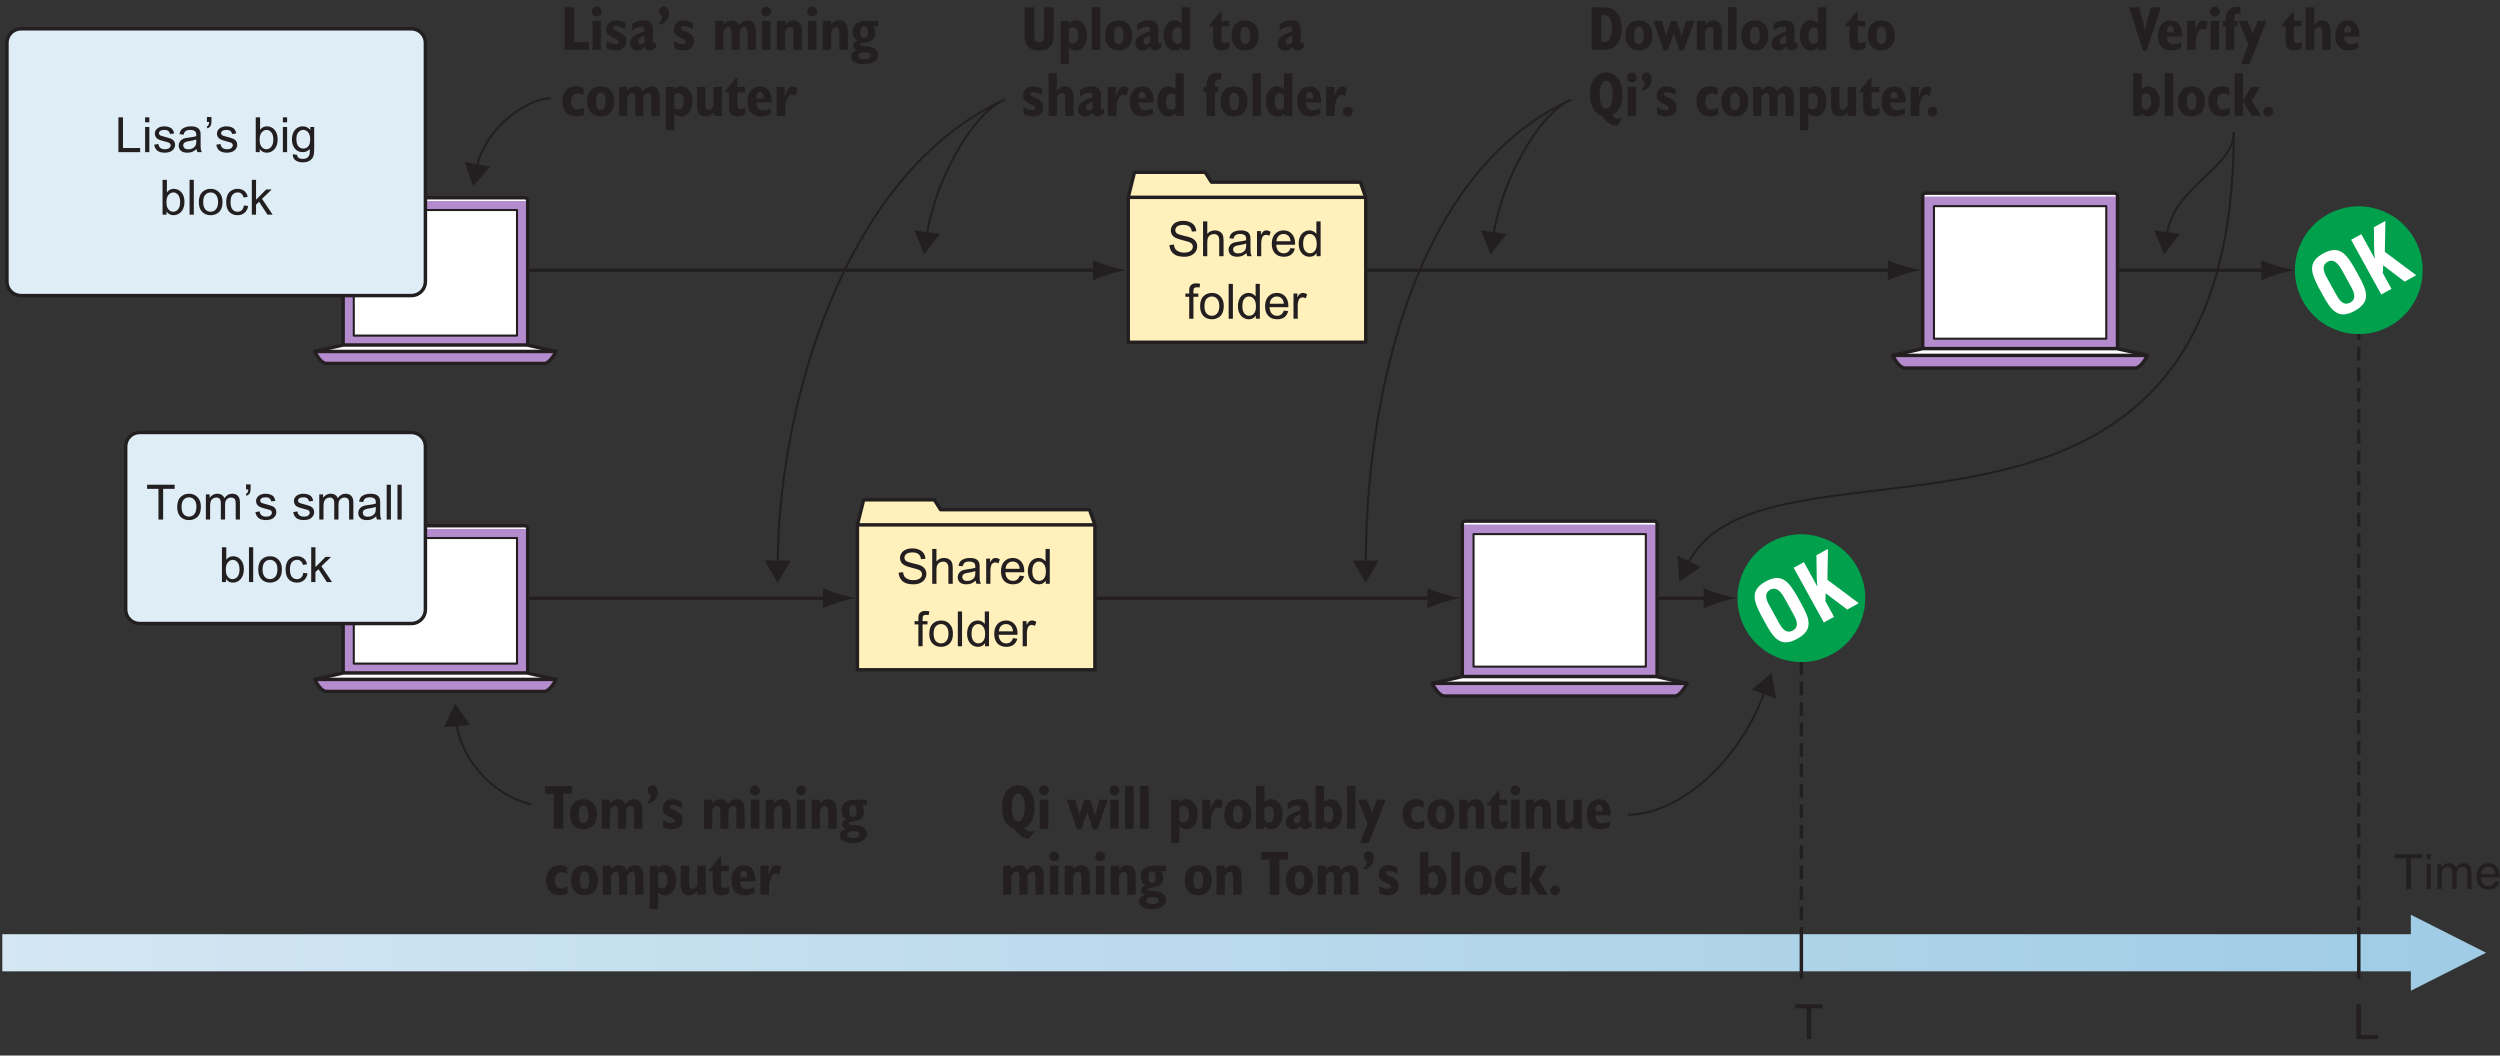 <?xml version="1.0" encoding="UTF-8"?>
<svg xmlns="http://www.w3.org/2000/svg" xmlns:xlink="http://www.w3.org/1999/xlink" width="360pt" height="152pt" viewBox="0 0 360 152" version="1.1">
<rect x="0" y="0" width="360" height="152" fill="#333333" stroke="none"/>
<defs>
<g>
<symbol overflow="visible" id="glyph0-0">
<path style="stroke:none;" d="M 0.875 0 L 0.875 -4.375 L 4.375 -4.375 L 4.375 0 Z M 0.984 -0.109 L 4.266 -0.109 L 4.266 -4.266 L 0.984 -4.266 Z M 0.984 -0.109 "/>
</symbol>
<symbol overflow="visible" id="glyph0-1">
<path style="stroke:none;" d=""/>
</symbol>
<symbol overflow="visible" id="glyph0-2">
<path style="stroke:none;" d="M 1.812 0 L 1.812 -4.422 L 0.172 -4.422 L 0.172 -5.016 L 4.141 -5.016 L 4.141 -4.422 L 2.484 -4.422 L 2.484 0 Z M 1.812 0 "/>
</symbol>
<symbol overflow="visible" id="glyph0-3">
<path style="stroke:none;" d="M 0.469 -4.297 L 0.469 -5.016 L 1.078 -5.016 L 1.078 -4.297 Z M 0.469 0 L 0.469 -3.625 L 1.078 -3.625 L 1.078 0 Z M 0.469 0 "/>
</symbol>
<symbol overflow="visible" id="glyph0-4">
<path style="stroke:none;" d="M 0.469 0 L 0.469 -3.625 L 1.016 -3.625 L 1.016 -3.125 C 1.129 -3.301 1.281 -3.441 1.469 -3.547 C 1.656 -3.66 1.867 -3.719 2.109 -3.719 C 2.379 -3.719 2.598 -3.66 2.766 -3.547 C 2.941 -3.43 3.066 -3.273 3.141 -3.078 C 3.422 -3.504 3.797 -3.719 4.266 -3.719 C 4.617 -3.719 4.891 -3.613 5.078 -3.406 C 5.273 -3.207 5.375 -2.898 5.375 -2.484 L 5.375 0 L 4.766 0 L 4.766 -2.281 C 4.766 -2.531 4.742 -2.707 4.703 -2.812 C 4.672 -2.926 4.598 -3.016 4.484 -3.078 C 4.379 -3.141 4.258 -3.172 4.125 -3.172 C 3.863 -3.172 3.648 -3.086 3.484 -2.922 C 3.316 -2.754 3.234 -2.484 3.234 -2.109 L 3.234 0 L 2.625 0 L 2.625 -2.359 C 2.625 -2.629 2.57 -2.832 2.469 -2.969 C 2.363 -3.102 2.195 -3.172 1.969 -3.172 C 1.801 -3.172 1.645 -3.125 1.5 -3.031 C 1.352 -2.945 1.242 -2.816 1.172 -2.641 C 1.109 -2.461 1.078 -2.211 1.078 -1.891 L 1.078 0 Z M 0.469 0 "/>
</symbol>
<symbol overflow="visible" id="glyph0-5">
<path style="stroke:none;" d="M 2.953 -1.172 L 3.578 -1.094 C 3.484 -0.719 3.301 -0.426 3.031 -0.219 C 2.758 -0.02 2.41 0.078 1.984 0.078 C 1.453 0.078 1.031 -0.082 0.719 -0.406 C 0.406 -0.738 0.25 -1.195 0.25 -1.781 C 0.25 -2.395 0.406 -2.867 0.719 -3.203 C 1.039 -3.547 1.453 -3.719 1.953 -3.719 C 2.441 -3.719 2.836 -3.551 3.141 -3.219 C 3.453 -2.883 3.609 -2.422 3.609 -1.828 C 3.609 -1.785 3.602 -1.727 3.594 -1.656 L 0.891 -1.656 C 0.91 -1.258 1.02 -0.953 1.219 -0.734 C 1.426 -0.523 1.68 -0.422 1.984 -0.422 C 2.211 -0.422 2.406 -0.477 2.562 -0.594 C 2.727 -0.719 2.859 -0.91 2.953 -1.172 Z M 0.922 -2.156 L 2.953 -2.156 C 2.922 -2.469 2.844 -2.695 2.719 -2.844 C 2.52 -3.082 2.266 -3.203 1.953 -3.203 C 1.672 -3.203 1.43 -3.109 1.234 -2.922 C 1.047 -2.734 0.941 -2.477 0.922 -2.156 Z M 0.922 -2.156 "/>
</symbol>
<symbol overflow="visible" id="glyph0-6">
<path style="stroke:none;" d="M 0.516 0 L 0.516 -5.016 L 1.172 -5.016 L 1.172 -0.594 L 3.641 -0.594 L 3.641 0 Z M 0.516 0 "/>
</symbol>
<symbol overflow="visible" id="glyph0-7">
<path style="stroke:none;" d="M 0.219 -1.078 L 0.828 -1.172 C 0.859 -0.93 0.953 -0.742 1.109 -0.609 C 1.266 -0.484 1.484 -0.422 1.766 -0.422 C 2.047 -0.422 2.254 -0.477 2.391 -0.594 C 2.523 -0.707 2.594 -0.844 2.594 -1 C 2.594 -1.133 2.535 -1.242 2.422 -1.328 C 2.336 -1.379 2.125 -1.445 1.781 -1.531 C 1.332 -1.645 1.02 -1.742 0.844 -1.828 C 0.676 -1.91 0.547 -2.023 0.453 -2.172 C 0.359 -2.328 0.312 -2.492 0.312 -2.672 C 0.312 -2.828 0.348 -2.973 0.422 -3.109 C 0.504 -3.254 0.609 -3.367 0.734 -3.453 C 0.828 -3.523 0.957 -3.586 1.125 -3.641 C 1.289 -3.691 1.469 -3.719 1.656 -3.719 C 1.938 -3.719 2.188 -3.676 2.406 -3.594 C 2.625 -3.508 2.781 -3.395 2.875 -3.25 C 2.977 -3.113 3.051 -2.926 3.094 -2.688 L 2.484 -2.609 C 2.461 -2.797 2.383 -2.941 2.25 -3.047 C 2.125 -3.148 1.941 -3.203 1.703 -3.203 C 1.422 -3.203 1.219 -3.156 1.094 -3.062 C 0.969 -2.969 0.906 -2.859 0.906 -2.734 C 0.906 -2.66 0.93 -2.586 0.984 -2.516 C 1.035 -2.453 1.113 -2.398 1.219 -2.359 C 1.281 -2.336 1.461 -2.285 1.766 -2.203 C 2.203 -2.086 2.504 -1.992 2.672 -1.922 C 2.848 -1.848 2.984 -1.738 3.078 -1.594 C 3.18 -1.445 3.234 -1.27 3.234 -1.062 C 3.234 -0.863 3.172 -0.672 3.047 -0.484 C 2.93 -0.305 2.758 -0.164 2.531 -0.062 C 2.301 0.031 2.047 0.078 1.766 0.078 C 1.297 0.078 0.938 -0.016 0.688 -0.203 C 0.438 -0.398 0.281 -0.691 0.219 -1.078 Z M 0.219 -1.078 "/>
</symbol>
<symbol overflow="visible" id="glyph0-8">
<path style="stroke:none;" d="M 2.828 -0.453 C 2.598 -0.254 2.379 -0.113 2.172 -0.031 C 1.961 0.039 1.738 0.078 1.5 0.078 C 1.094 0.078 0.781 -0.016 0.562 -0.203 C 0.352 -0.398 0.25 -0.648 0.25 -0.953 C 0.25 -1.129 0.289 -1.289 0.375 -1.438 C 0.457 -1.594 0.562 -1.711 0.688 -1.797 C 0.82 -1.891 0.973 -1.957 1.141 -2 C 1.254 -2.031 1.438 -2.062 1.688 -2.094 C 2.176 -2.156 2.539 -2.223 2.781 -2.297 C 2.781 -2.391 2.781 -2.445 2.781 -2.469 C 2.781 -2.719 2.723 -2.895 2.609 -3 C 2.453 -3.133 2.219 -3.203 1.906 -3.203 C 1.613 -3.203 1.398 -3.148 1.266 -3.047 C 1.129 -2.953 1.023 -2.773 0.953 -2.516 L 0.359 -2.594 C 0.41 -2.852 0.5 -3.062 0.625 -3.219 C 0.75 -3.375 0.93 -3.492 1.172 -3.578 C 1.41 -3.672 1.688 -3.719 2 -3.719 C 2.312 -3.719 2.562 -3.68 2.75 -3.609 C 2.945 -3.535 3.086 -3.441 3.172 -3.328 C 3.266 -3.211 3.332 -3.07 3.375 -2.906 C 3.395 -2.801 3.406 -2.613 3.406 -2.344 L 3.406 -1.516 C 3.406 -0.941 3.414 -0.578 3.438 -0.422 C 3.469 -0.273 3.52 -0.133 3.594 0 L 2.953 0 C 2.891 -0.125 2.848 -0.273 2.828 -0.453 Z M 2.781 -1.828 C 2.551 -1.734 2.219 -1.656 1.781 -1.594 C 1.52 -1.551 1.336 -1.504 1.234 -1.453 C 1.129 -1.41 1.047 -1.348 0.984 -1.266 C 0.93 -1.18 0.906 -1.082 0.906 -0.969 C 0.906 -0.812 0.969 -0.676 1.094 -0.562 C 1.219 -0.457 1.398 -0.406 1.641 -0.406 C 1.879 -0.406 2.086 -0.457 2.266 -0.562 C 2.453 -0.664 2.594 -0.805 2.688 -0.984 C 2.75 -1.117 2.781 -1.32 2.781 -1.594 Z M 2.781 -1.828 "/>
</symbol>
<symbol overflow="visible" id="glyph0-9">
<path style="stroke:none;" d="M 0.422 -4.344 L 0.422 -5.062 L 1.078 -5.062 L 1.078 -4.5 C 1.078 -4.195 1.047 -3.977 0.984 -3.844 C 0.879 -3.656 0.723 -3.516 0.516 -3.422 L 0.375 -3.672 C 0.488 -3.711 0.578 -3.785 0.641 -3.891 C 0.703 -4.004 0.738 -4.156 0.75 -4.344 Z M 0.422 -4.344 "/>
</symbol>
<symbol overflow="visible" id="glyph0-10">
<path style="stroke:none;" d="M 1.031 0 L 0.453 0 L 0.453 -5.016 L 1.078 -5.016 L 1.078 -3.219 C 1.336 -3.551 1.664 -3.719 2.062 -3.719 C 2.289 -3.719 2.504 -3.672 2.703 -3.578 C 2.898 -3.484 3.062 -3.352 3.188 -3.188 C 3.32 -3.031 3.426 -2.836 3.5 -2.609 C 3.57 -2.379 3.609 -2.133 3.609 -1.875 C 3.609 -1.25 3.453 -0.766 3.141 -0.422 C 2.836 -0.086 2.469 0.078 2.031 0.078 C 1.602 0.078 1.27 -0.098 1.031 -0.453 Z M 1.016 -1.844 C 1.016 -1.406 1.078 -1.094 1.203 -0.906 C 1.391 -0.582 1.648 -0.422 1.984 -0.422 C 2.254 -0.422 2.488 -0.535 2.688 -0.766 C 2.883 -1.004 2.984 -1.352 2.984 -1.812 C 2.984 -2.289 2.883 -2.641 2.688 -2.859 C 2.5 -3.086 2.273 -3.203 2.016 -3.203 C 1.742 -3.203 1.508 -3.082 1.312 -2.844 C 1.113 -2.613 1.016 -2.281 1.016 -1.844 Z M 1.016 -1.844 "/>
</symbol>
<symbol overflow="visible" id="glyph0-11">
<path style="stroke:none;" d="M 0.344 0.297 L 0.953 0.391 C 0.973 0.578 1.039 0.711 1.156 0.797 C 1.312 0.91 1.52 0.969 1.781 0.969 C 2.062 0.969 2.281 0.91 2.438 0.797 C 2.594 0.68 2.695 0.52 2.75 0.312 C 2.781 0.188 2.797 -0.07 2.797 -0.469 C 2.523 -0.156 2.191 0 1.797 0 C 1.297 0 0.906 -0.176 0.625 -0.531 C 0.352 -0.895 0.219 -1.328 0.219 -1.828 C 0.219 -2.18 0.281 -2.504 0.406 -2.797 C 0.539 -3.086 0.723 -3.312 0.953 -3.469 C 1.191 -3.633 1.473 -3.719 1.797 -3.719 C 2.223 -3.719 2.578 -3.539 2.859 -3.188 L 2.859 -3.625 L 3.422 -3.625 L 3.422 -0.5 C 3.422 0.07 3.363 0.473 3.25 0.703 C 3.133 0.941 2.953 1.129 2.703 1.266 C 2.453 1.398 2.145 1.469 1.781 1.469 C 1.352 1.469 1.004 1.367 0.734 1.172 C 0.461 0.984 0.332 0.691 0.344 0.297 Z M 0.859 -1.875 C 0.859 -1.406 0.953 -1.062 1.141 -0.844 C 1.328 -0.625 1.566 -0.516 1.859 -0.516 C 2.141 -0.516 2.375 -0.617 2.562 -0.828 C 2.75 -1.047 2.844 -1.391 2.844 -1.859 C 2.844 -2.305 2.742 -2.641 2.547 -2.859 C 2.359 -3.086 2.125 -3.203 1.844 -3.203 C 1.57 -3.203 1.336 -3.086 1.141 -2.859 C 0.953 -2.641 0.859 -2.312 0.859 -1.875 Z M 0.859 -1.875 "/>
</symbol>
<symbol overflow="visible" id="glyph0-12">
<path style="stroke:none;" d="M 0.453 0 L 0.453 -5.016 L 1.062 -5.016 L 1.062 0 Z M 0.453 0 "/>
</symbol>
<symbol overflow="visible" id="glyph0-13">
<path style="stroke:none;" d="M 0.234 -1.812 C 0.234 -2.488 0.422 -2.988 0.797 -3.312 C 1.109 -3.582 1.488 -3.719 1.938 -3.719 C 2.438 -3.719 2.844 -3.551 3.156 -3.219 C 3.477 -2.895 3.641 -2.441 3.641 -1.859 C 3.641 -1.398 3.566 -1.035 3.422 -0.766 C 3.285 -0.492 3.082 -0.285 2.812 -0.141 C 2.539 0.004 2.25 0.078 1.938 0.078 C 1.426 0.078 1.016 -0.082 0.703 -0.406 C 0.391 -0.727 0.234 -1.195 0.234 -1.812 Z M 0.859 -1.812 C 0.859 -1.352 0.957 -1.004 1.156 -0.766 C 1.363 -0.535 1.625 -0.422 1.938 -0.422 C 2.238 -0.422 2.488 -0.535 2.688 -0.766 C 2.895 -1.004 3 -1.359 3 -1.828 C 3 -2.285 2.895 -2.629 2.688 -2.859 C 2.488 -3.086 2.238 -3.203 1.938 -3.203 C 1.625 -3.203 1.363 -3.086 1.156 -2.859 C 0.957 -2.629 0.859 -2.281 0.859 -1.812 Z M 0.859 -1.812 "/>
</symbol>
<symbol overflow="visible" id="glyph0-14">
<path style="stroke:none;" d="M 2.828 -1.328 L 3.438 -1.25 C 3.375 -0.832 3.203 -0.504 2.922 -0.266 C 2.648 -0.035 2.316 0.078 1.922 0.078 C 1.422 0.078 1.02 -0.082 0.719 -0.406 C 0.426 -0.727 0.281 -1.191 0.281 -1.797 C 0.281 -2.191 0.344 -2.535 0.469 -2.828 C 0.594 -3.117 0.785 -3.336 1.047 -3.484 C 1.316 -3.641 1.609 -3.719 1.922 -3.719 C 2.316 -3.719 2.641 -3.613 2.891 -3.406 C 3.141 -3.207 3.301 -2.926 3.375 -2.562 L 2.781 -2.469 C 2.719 -2.719 2.613 -2.898 2.469 -3.016 C 2.332 -3.141 2.16 -3.203 1.953 -3.203 C 1.641 -3.203 1.383 -3.094 1.188 -2.875 C 1 -2.656 0.906 -2.301 0.906 -1.812 C 0.906 -1.332 1 -0.977 1.188 -0.75 C 1.375 -0.531 1.617 -0.422 1.922 -0.422 C 2.16 -0.422 2.359 -0.492 2.516 -0.641 C 2.68 -0.797 2.785 -1.023 2.828 -1.328 Z M 2.828 -1.328 "/>
</symbol>
<symbol overflow="visible" id="glyph0-15">
<path style="stroke:none;" d="M 0.469 0 L 0.469 -5.016 L 1.078 -5.016 L 1.078 -2.156 L 2.531 -3.625 L 3.328 -3.625 L 1.938 -2.281 L 3.469 0 L 2.719 0 L 1.516 -1.859 L 1.078 -1.438 L 1.078 0 Z M 0.469 0 "/>
</symbol>
<symbol overflow="visible" id="glyph0-16">
<path style="stroke:none;" d="M 0.312 -1.609 L 0.938 -1.672 C 0.969 -1.41 1.035 -1.203 1.141 -1.047 C 1.254 -0.891 1.426 -0.758 1.656 -0.656 C 1.883 -0.562 2.141 -0.516 2.422 -0.516 C 2.672 -0.516 2.891 -0.551 3.078 -0.625 C 3.273 -0.695 3.422 -0.797 3.516 -0.922 C 3.617 -1.055 3.672 -1.203 3.672 -1.359 C 3.672 -1.516 3.625 -1.648 3.531 -1.766 C 3.438 -1.891 3.285 -1.988 3.078 -2.062 C 2.941 -2.113 2.645 -2.195 2.188 -2.312 C 1.727 -2.426 1.406 -2.531 1.219 -2.625 C 0.977 -2.75 0.797 -2.906 0.672 -3.094 C 0.555 -3.281 0.5 -3.488 0.5 -3.719 C 0.5 -3.969 0.57 -4.203 0.719 -4.422 C 0.863 -4.641 1.07 -4.805 1.344 -4.922 C 1.625 -5.035 1.93 -5.094 2.266 -5.094 C 2.641 -5.094 2.969 -5.031 3.25 -4.906 C 3.531 -4.789 3.75 -4.617 3.906 -4.391 C 4.062 -4.16 4.145 -3.895 4.156 -3.594 L 3.516 -3.547 C 3.484 -3.867 3.367 -4.109 3.172 -4.266 C 2.973 -4.43 2.68 -4.516 2.297 -4.516 C 1.898 -4.516 1.609 -4.441 1.422 -4.297 C 1.234 -4.148 1.141 -3.973 1.141 -3.766 C 1.141 -3.578 1.207 -3.426 1.344 -3.312 C 1.469 -3.195 1.797 -3.078 2.328 -2.953 C 2.867 -2.836 3.242 -2.734 3.453 -2.641 C 3.742 -2.504 3.957 -2.332 4.094 -2.125 C 4.227 -1.914 4.297 -1.68 4.297 -1.422 C 4.297 -1.148 4.219 -0.895 4.062 -0.656 C 3.914 -0.426 3.695 -0.242 3.406 -0.109 C 3.125 0.016 2.805 0.078 2.453 0.078 C 1.992 0.078 1.609 0.016 1.297 -0.109 C 0.992 -0.242 0.754 -0.441 0.578 -0.703 C 0.41 -0.973 0.32 -1.273 0.312 -1.609 Z M 0.312 -1.609 "/>
</symbol>
<symbol overflow="visible" id="glyph0-17">
<path style="stroke:none;" d="M 0.469 0 L 0.469 -5.016 L 1.078 -5.016 L 1.078 -3.219 C 1.359 -3.551 1.719 -3.719 2.156 -3.719 C 2.426 -3.719 2.66 -3.66 2.859 -3.547 C 3.055 -3.441 3.195 -3.297 3.281 -3.109 C 3.375 -2.922 3.422 -2.648 3.422 -2.297 L 3.422 0 L 2.797 0 L 2.797 -2.297 C 2.797 -2.609 2.727 -2.832 2.594 -2.969 C 2.469 -3.113 2.281 -3.188 2.031 -3.188 C 1.852 -3.188 1.68 -3.141 1.516 -3.047 C 1.359 -2.953 1.242 -2.82 1.172 -2.656 C 1.109 -2.488 1.078 -2.266 1.078 -1.984 L 1.078 0 Z M 0.469 0 "/>
</symbol>
<symbol overflow="visible" id="glyph0-18">
<path style="stroke:none;" d="M 0.453 0 L 0.453 -3.625 L 1.016 -3.625 L 1.016 -3.078 C 1.148 -3.336 1.273 -3.508 1.391 -3.594 C 1.516 -3.676 1.648 -3.719 1.797 -3.719 C 2.004 -3.719 2.211 -3.648 2.422 -3.516 L 2.219 -2.938 C 2.062 -3.031 1.91 -3.078 1.766 -3.078 C 1.629 -3.078 1.504 -3.035 1.391 -2.953 C 1.285 -2.867 1.211 -2.758 1.172 -2.625 C 1.098 -2.406 1.062 -2.164 1.062 -1.906 L 1.062 0 Z M 0.453 0 "/>
</symbol>
<symbol overflow="visible" id="glyph0-19">
<path style="stroke:none;" d="M 2.812 0 L 2.812 -0.453 C 2.582 -0.098 2.242 0.078 1.797 0.078 C 1.516 0.078 1.25 0 1 -0.156 C 0.758 -0.312 0.57 -0.531 0.438 -0.812 C 0.301 -1.102 0.234 -1.438 0.234 -1.812 C 0.234 -2.176 0.297 -2.504 0.422 -2.797 C 0.547 -3.086 0.727 -3.312 0.969 -3.469 C 1.207 -3.633 1.477 -3.719 1.781 -3.719 C 2 -3.719 2.191 -3.672 2.359 -3.578 C 2.523 -3.484 2.664 -3.363 2.781 -3.219 L 2.781 -5.016 L 3.391 -5.016 L 3.391 0 Z M 0.875 -1.812 C 0.875 -1.344 0.969 -0.992 1.156 -0.766 C 1.352 -0.535 1.586 -0.422 1.859 -0.422 C 2.129 -0.422 2.359 -0.531 2.547 -0.75 C 2.734 -0.969 2.828 -1.305 2.828 -1.766 C 2.828 -2.254 2.727 -2.613 2.531 -2.844 C 2.344 -3.082 2.109 -3.203 1.828 -3.203 C 1.555 -3.203 1.328 -3.086 1.141 -2.859 C 0.961 -2.641 0.875 -2.289 0.875 -1.812 Z M 0.875 -1.812 "/>
</symbol>
<symbol overflow="visible" id="glyph0-20">
<path style="stroke:none;" d="M 0.609 0 L 0.609 -3.156 L 0.062 -3.156 L 0.062 -3.625 L 0.609 -3.625 L 0.609 -4.016 C 0.609 -4.254 0.629 -4.438 0.672 -4.562 C 0.734 -4.719 0.836 -4.844 0.984 -4.938 C 1.129 -5.039 1.336 -5.094 1.609 -5.094 C 1.785 -5.094 1.977 -5.07 2.188 -5.031 L 2.094 -4.5 C 1.969 -4.52 1.848 -4.531 1.734 -4.531 C 1.547 -4.531 1.41 -4.488 1.328 -4.406 C 1.254 -4.332 1.219 -4.188 1.219 -3.969 L 1.219 -3.625 L 1.922 -3.625 L 1.922 -3.156 L 1.219 -3.156 L 1.219 0 Z M 0.609 0 "/>
</symbol>
<symbol overflow="visible" id="glyph1-0">
<path style="stroke:none;" d="M 0.453 1.594 L 0.453 -6.344 L 4.953 -6.344 L 4.953 1.594 Z M 0.953 1.094 L 4.453 1.094 L 4.453 -5.844 L 0.953 -5.844 Z M 0.953 1.094 "/>
</symbol>
<symbol overflow="visible" id="glyph1-1">
<path style="stroke:none;" d="M 0.547 0 L 0.547 -6.141 L 1.938 -6.141 L 1.938 -1.109 L 4.062 -1.109 L 4.062 0 Z M 0.547 0 "/>
</symbol>
<symbol overflow="visible" id="glyph1-2">
<path style="stroke:none;" d="M 0.359 -5.516 C 0.359 -5.711 0.426 -5.879 0.562 -6.016 C 0.695 -6.16 0.863 -6.234 1.062 -6.234 C 1.258 -6.234 1.426 -6.16 1.562 -6.016 C 1.695 -5.879 1.766 -5.711 1.766 -5.516 C 1.766 -5.316 1.695 -5.148 1.562 -5.016 C 1.426 -4.879 1.258 -4.812 1.062 -4.812 C 0.875 -4.812 0.707 -4.879 0.562 -5.016 C 0.426 -5.148 0.359 -5.316 0.359 -5.516 Z M 0.453 0 L 0.453 -4.172 L 1.672 -4.172 L 1.672 0 Z M 0.453 0 "/>
</symbol>
<symbol overflow="visible" id="glyph1-3">
<path style="stroke:none;" d="M 0.359 -0.266 L 0.359 -1.266 C 0.609 -1.109 0.832 -0.992 1.031 -0.922 C 1.238 -0.859 1.43 -0.828 1.609 -0.828 C 1.742 -0.828 1.848 -0.852 1.922 -0.906 C 2.004 -0.969 2.047 -1.051 2.047 -1.156 C 2.047 -1.238 2.02 -1.305 1.969 -1.359 C 1.926 -1.41 1.82 -1.477 1.656 -1.562 C 1.062 -1.832 0.688 -2.055 0.531 -2.234 C 0.383 -2.422 0.312 -2.664 0.312 -2.969 C 0.312 -3.344 0.441 -3.648 0.703 -3.891 C 0.961 -4.129 1.297 -4.25 1.703 -4.25 C 1.93 -4.25 2.156 -4.219 2.375 -4.156 C 2.602 -4.094 2.828 -4 3.047 -3.875 L 3.047 -2.984 C 2.805 -3.129 2.57 -3.238 2.344 -3.312 C 2.125 -3.383 1.926 -3.422 1.75 -3.422 C 1.602 -3.422 1.492 -3.398 1.422 -3.359 C 1.359 -3.316 1.328 -3.25 1.328 -3.156 C 1.328 -3 1.492 -2.852 1.828 -2.719 C 1.953 -2.664 2.047 -2.625 2.109 -2.594 C 2.516 -2.406 2.797 -2.211 2.953 -2.016 C 3.109 -1.816 3.188 -1.57 3.188 -1.281 C 3.188 -0.844 3.051 -0.504 2.781 -0.266 C 2.508 -0.035 2.117 0.078 1.609 0.078 C 1.41 0.078 1.207 0.051 1 0 C 0.789 -0.062 0.578 -0.148 0.359 -0.266 Z M 0.359 -0.266 "/>
</symbol>
<symbol overflow="visible" id="glyph1-4">
<path style="stroke:none;" d="M 2.312 -1.062 L 2.312 -2.047 C 1.988 -1.941 1.75 -1.82 1.594 -1.688 C 1.445 -1.562 1.375 -1.414 1.375 -1.25 C 1.375 -1.102 1.406 -0.992 1.469 -0.922 C 1.531 -0.859 1.625 -0.828 1.75 -0.828 C 1.844 -0.828 1.938 -0.844 2.031 -0.875 C 2.125 -0.914 2.219 -0.977 2.312 -1.062 Z M 2.375 -0.453 C 2.164 -0.254 1.973 -0.113 1.797 -0.031 C 1.617 0.051 1.438 0.094 1.25 0.094 C 0.945 0.094 0.695 0 0.5 -0.188 C 0.312 -0.383 0.219 -0.641 0.219 -0.953 C 0.219 -1.328 0.375 -1.645 0.688 -1.906 C 1.008 -2.164 1.551 -2.422 2.312 -2.672 L 2.312 -3.016 C 2.312 -3.129 2.273 -3.211 2.203 -3.266 C 2.141 -3.316 2.031 -3.344 1.875 -3.344 C 1.633 -3.344 1.398 -3.289 1.172 -3.188 C 0.941 -3.082 0.719 -2.93 0.5 -2.734 L 0.5 -3.688 C 0.75 -3.875 1.004 -4.016 1.266 -4.109 C 1.535 -4.211 1.82 -4.266 2.125 -4.266 C 2.613 -4.266 2.969 -4.156 3.188 -3.938 C 3.406 -3.727 3.516 -3.383 3.516 -2.906 L 3.516 -1.094 C 3.516 -1.039 3.523 -1 3.547 -0.969 C 3.566 -0.945 3.598 -0.938 3.641 -0.938 C 3.672 -0.938 3.711 -0.945 3.766 -0.969 C 3.816 -1 3.879 -1.035 3.953 -1.078 L 3.953 -0.312 C 3.754 -0.164 3.578 -0.062 3.422 0 C 3.273 0.062 3.133 0.094 3 0.094 C 2.832 0.094 2.695 0.051 2.594 -0.031 C 2.5 -0.125 2.426 -0.266 2.375 -0.453 Z M 2.375 -0.453 "/>
</symbol>
<symbol overflow="visible" id="glyph1-5">
<path style="stroke:none;" d="M 0.375 -3.859 C 0.508 -3.984 0.609 -4.129 0.672 -4.297 C 0.742 -4.461 0.785 -4.656 0.797 -4.875 C 0.641 -4.926 0.523 -5.004 0.453 -5.109 C 0.391 -5.223 0.359 -5.375 0.359 -5.562 C 0.359 -5.758 0.422 -5.922 0.547 -6.047 C 0.672 -6.18 0.832 -6.25 1.031 -6.25 C 1.27 -6.25 1.453 -6.156 1.578 -5.969 C 1.711 -5.789 1.781 -5.547 1.781 -5.234 C 1.781 -4.836 1.648 -4.488 1.391 -4.188 C 1.141 -3.895 0.801 -3.703 0.375 -3.609 Z M 0.375 -3.859 "/>
</symbol>
<symbol overflow="visible" id="glyph1-6">
<path style="stroke:none;" d=""/>
</symbol>
<symbol overflow="visible" id="glyph1-7">
<path style="stroke:none;" d="M 0.453 0 L 0.453 -4.172 L 1.625 -4.172 L 1.641 -3.641 C 1.828 -3.859 2.008 -4.016 2.188 -4.109 C 2.363 -4.203 2.562 -4.25 2.781 -4.25 C 3.039 -4.25 3.258 -4.191 3.438 -4.078 C 3.613 -3.961 3.758 -3.785 3.875 -3.547 C 4.062 -3.797 4.254 -3.973 4.453 -4.078 C 4.66 -4.191 4.891 -4.25 5.141 -4.25 C 5.523 -4.25 5.816 -4.109 6.016 -3.828 C 6.211 -3.555 6.312 -3.16 6.312 -2.641 L 6.312 0 L 5.109 0 L 5.109 -2.453 C 5.109 -2.754 5.07 -2.969 5 -3.094 C 4.926 -3.227 4.805 -3.297 4.641 -3.297 C 4.504 -3.297 4.375 -3.238 4.25 -3.125 C 4.133 -3.02 4.039 -2.863 3.969 -2.656 L 3.969 0 L 2.797 0 L 2.797 -2.453 C 2.797 -2.754 2.758 -2.969 2.688 -3.094 C 2.613 -3.227 2.492 -3.297 2.328 -3.297 C 2.18 -3.297 2.051 -3.238 1.938 -3.125 C 1.82 -3.02 1.723 -2.863 1.641 -2.656 L 1.641 0 Z M 0.453 0 "/>
</symbol>
<symbol overflow="visible" id="glyph1-8">
<path style="stroke:none;" d="M 0.453 0 L 0.453 -4.172 L 1.641 -4.172 L 1.672 -3.641 C 1.836 -3.859 2.016 -4.016 2.203 -4.109 C 2.391 -4.203 2.609 -4.25 2.859 -4.25 C 3.254 -4.25 3.551 -4.109 3.75 -3.828 C 3.957 -3.555 4.062 -3.16 4.062 -2.641 L 4.062 0 L 2.844 0 L 2.844 -2.453 C 2.844 -2.766 2.805 -2.984 2.734 -3.109 C 2.66 -3.234 2.539 -3.297 2.375 -3.297 C 2.227 -3.297 2.098 -3.242 1.984 -3.141 C 1.867 -3.035 1.758 -2.875 1.656 -2.656 L 1.656 0 Z M 0.453 0 "/>
</symbol>
<symbol overflow="visible" id="glyph1-9">
<path style="stroke:none;" d="M 2.016 0.359 C 1.711 0.359 1.484 0.398 1.328 0.484 C 1.18 0.566 1.109 0.695 1.109 0.875 C 1.109 1.031 1.18 1.145 1.328 1.219 C 1.473 1.301 1.695 1.344 2 1.344 C 2.281 1.344 2.492 1.297 2.641 1.203 C 2.797 1.117 2.875 1 2.875 0.844 C 2.875 0.676 2.801 0.551 2.656 0.469 C 2.52 0.395 2.305 0.359 2.016 0.359 Z M 1.391 -2.547 C 1.391 -2.254 1.43 -2.039 1.516 -1.906 C 1.609 -1.781 1.742 -1.719 1.922 -1.719 C 2.109 -1.719 2.242 -1.781 2.328 -1.906 C 2.41 -2.039 2.453 -2.254 2.453 -2.547 C 2.453 -2.828 2.41 -3.031 2.328 -3.156 C 2.242 -3.289 2.109 -3.359 1.922 -3.359 C 1.734 -3.359 1.598 -3.289 1.516 -3.156 C 1.43 -3.031 1.391 -2.828 1.391 -2.547 Z M 0.984 -1.344 C 0.742 -1.469 0.566 -1.641 0.453 -1.859 C 0.336 -2.078 0.281 -2.332 0.281 -2.625 C 0.281 -3.113 0.441 -3.492 0.766 -3.766 C 1.086 -4.035 1.539 -4.172 2.125 -4.172 L 3.938 -4.172 L 3.938 -3.406 L 3.172 -3.406 C 3.297 -3.27 3.383 -3.125 3.438 -2.969 C 3.5 -2.82 3.531 -2.648 3.531 -2.453 C 3.531 -2.078 3.422 -1.77 3.203 -1.531 C 2.992 -1.301 2.68 -1.148 2.266 -1.078 C 2.141 -1.047 1.977 -1.02 1.781 -1 C 1.445 -0.969 1.281 -0.895 1.281 -0.781 C 1.281 -0.633 1.535 -0.551 2.047 -0.531 C 2.16 -0.531 2.254 -0.523 2.328 -0.516 C 2.816 -0.492 3.207 -0.367 3.5 -0.141 C 3.789 0.086 3.938 0.379 3.938 0.734 C 3.938 1.148 3.754 1.473 3.391 1.703 C 3.035 1.941 2.531 2.062 1.875 2.062 C 1.289 2.062 0.836 1.961 0.516 1.766 C 0.191 1.578 0.031 1.301 0.031 0.938 C 0.031 0.738 0.102 0.562 0.25 0.406 C 0.395 0.25 0.609 0.125 0.891 0.031 C 0.703 -0.031 0.562 -0.113 0.469 -0.219 C 0.383 -0.332 0.344 -0.461 0.344 -0.609 C 0.344 -0.773 0.395 -0.922 0.5 -1.047 C 0.613 -1.172 0.773 -1.27 0.984 -1.344 Z M 0.984 -1.344 "/>
</symbol>
<symbol overflow="visible" id="glyph1-10">
<path style="stroke:none;" d="M 3.344 -0.188 C 3.156 -0.094 2.969 -0.023 2.781 0.016 C 2.602 0.055 2.414 0.078 2.219 0.078 C 1.613 0.078 1.129 -0.113 0.766 -0.5 C 0.41 -0.883 0.234 -1.41 0.234 -2.078 C 0.234 -2.742 0.41 -3.273 0.766 -3.672 C 1.129 -4.066 1.613 -4.266 2.219 -4.266 C 2.395 -4.266 2.57 -4.238 2.75 -4.188 C 2.926 -4.145 3.102 -4.078 3.281 -3.984 L 3.281 -3 C 3.113 -3.082 2.957 -3.145 2.812 -3.188 C 2.676 -3.227 2.551 -3.25 2.438 -3.25 C 2.156 -3.25 1.926 -3.145 1.75 -2.938 C 1.582 -2.727 1.5 -2.441 1.5 -2.078 C 1.5 -1.711 1.582 -1.426 1.75 -1.219 C 1.926 -1.02 2.16 -0.922 2.453 -0.922 C 2.578 -0.922 2.707 -0.941 2.844 -0.984 C 2.988 -1.023 3.156 -1.098 3.344 -1.203 Z M 3.344 -0.188 "/>
</symbol>
<symbol overflow="visible" id="glyph1-11">
<path style="stroke:none;" d="M 0.219 -2.078 C 0.219 -2.754 0.391 -3.285 0.734 -3.672 C 1.086 -4.055 1.566 -4.25 2.172 -4.25 C 2.766 -4.25 3.234 -4.055 3.578 -3.672 C 3.93 -3.285 4.109 -2.754 4.109 -2.078 C 4.109 -1.41 3.938 -0.883 3.594 -0.5 C 3.25 -0.113 2.773 0.078 2.172 0.078 C 1.566 0.078 1.086 -0.113 0.734 -0.5 C 0.391 -0.883 0.219 -1.41 0.219 -2.078 Z M 1.484 -2.078 C 1.484 -1.672 1.539 -1.359 1.656 -1.141 C 1.77 -0.93 1.941 -0.828 2.172 -0.828 C 2.398 -0.828 2.57 -0.93 2.688 -1.141 C 2.812 -1.359 2.875 -1.672 2.875 -2.078 C 2.875 -2.484 2.812 -2.797 2.688 -3.016 C 2.57 -3.234 2.398 -3.344 2.172 -3.344 C 1.941 -3.344 1.77 -3.234 1.656 -3.016 C 1.539 -2.797 1.484 -2.484 1.484 -2.078 Z M 1.484 -2.078 "/>
</symbol>
<symbol overflow="visible" id="glyph1-12">
<path style="stroke:none;" d="M 1.672 -3 L 1.672 -1.203 C 1.766 -1.109 1.859 -1.035 1.953 -0.984 C 2.055 -0.941 2.164 -0.922 2.281 -0.922 C 2.508 -0.922 2.691 -1.023 2.828 -1.234 C 2.961 -1.441 3.031 -1.734 3.031 -2.109 C 3.031 -2.484 2.961 -2.77 2.828 -2.969 C 2.691 -3.176 2.504 -3.281 2.266 -3.281 C 2.148 -3.281 2.039 -3.258 1.938 -3.219 C 1.844 -3.176 1.754 -3.102 1.672 -3 Z M 0.453 2.047 L 0.453 -4.172 L 1.609 -4.172 L 1.641 -3.781 C 1.773 -3.938 1.926 -4.055 2.094 -4.141 C 2.27 -4.223 2.457 -4.266 2.656 -4.266 C 3.125 -4.266 3.508 -4.062 3.812 -3.656 C 4.125 -3.25 4.281 -2.723 4.281 -2.078 C 4.281 -1.453 4.129 -0.93 3.828 -0.516 C 3.523 -0.109 3.16 0.094 2.734 0.094 C 2.523 0.094 2.332 0.055 2.156 -0.016 C 1.988 -0.086 1.828 -0.195 1.672 -0.344 L 1.672 2.047 Z M 0.453 2.047 "/>
</symbol>
<symbol overflow="visible" id="glyph1-13">
<path style="stroke:none;" d="M 2.812 -0.516 C 2.633 -0.305 2.453 -0.156 2.266 -0.062 C 2.078 0.031 1.863 0.078 1.625 0.078 C 1.227 0.078 0.926 -0.055 0.719 -0.328 C 0.52 -0.609 0.422 -1.008 0.422 -1.531 L 0.422 -4.172 L 1.625 -4.172 L 1.625 -1.703 C 1.625 -1.398 1.66 -1.188 1.734 -1.062 C 1.816 -0.938 1.941 -0.875 2.109 -0.875 C 2.254 -0.875 2.379 -0.922 2.484 -1.016 C 2.598 -1.117 2.707 -1.285 2.812 -1.516 L 2.812 -4.172 L 4.031 -4.172 L 4.031 0 L 2.828 0 Z M 2.812 -0.516 "/>
</symbol>
<symbol overflow="visible" id="glyph1-14">
<path style="stroke:none;" d="M 1.578 -5.453 L 1.766 -5.453 L 1.766 -4.172 L 2.875 -4.172 L 2.875 -3.391 L 1.766 -3.391 L 1.766 -1.531 C 1.766 -1.332 1.801 -1.188 1.875 -1.094 C 1.945 -1.008 2.062 -0.969 2.219 -0.969 C 2.289 -0.969 2.379 -0.984 2.484 -1.016 C 2.586 -1.055 2.727 -1.125 2.906 -1.219 L 2.906 -0.281 C 2.707 -0.156 2.516 -0.062 2.328 0 C 2.141 0.051 1.945 0.078 1.75 0.078 C 1.352 0.078 1.055 -0.031 0.859 -0.25 C 0.66 -0.477 0.562 -0.82 0.562 -1.281 L 0.562 -3.391 L 0 -3.391 L 0 -3.562 Z M 1.578 -5.453 "/>
</symbol>
<symbol overflow="visible" id="glyph1-15">
<path style="stroke:none;" d="M 1.516 -2.516 L 2.531 -2.516 L 2.531 -2.562 C 2.531 -2.863 2.488 -3.086 2.406 -3.234 C 2.32 -3.379 2.191 -3.453 2.016 -3.453 C 1.848 -3.453 1.723 -3.379 1.641 -3.234 C 1.555 -3.098 1.516 -2.891 1.516 -2.609 Z M 3.562 -1.109 L 3.562 -0.312 C 3.32 -0.176 3.082 -0.078 2.844 -0.016 C 2.613 0.047 2.391 0.078 2.172 0.078 C 1.555 0.078 1.078 -0.102 0.734 -0.469 C 0.398 -0.832 0.234 -1.348 0.234 -2.016 C 0.234 -2.703 0.395 -3.242 0.719 -3.641 C 1.051 -4.047 1.5 -4.25 2.062 -4.25 C 2.57 -4.25 2.969 -4.062 3.25 -3.688 C 3.539 -3.312 3.688 -2.797 3.688 -2.141 C 3.688 -2.117 3.688 -2.082 3.688 -2.031 C 3.688 -1.988 3.688 -1.953 3.688 -1.922 L 1.516 -1.922 L 1.516 -1.875 C 1.516 -1.531 1.598 -1.266 1.766 -1.078 C 1.93 -0.898 2.172 -0.812 2.484 -0.812 C 2.641 -0.812 2.801 -0.832 2.969 -0.875 C 3.133 -0.914 3.332 -0.992 3.562 -1.109 Z M 3.562 -1.109 "/>
</symbol>
<symbol overflow="visible" id="glyph1-16">
<path style="stroke:none;" d="M 0.453 0 L 0.453 -4.172 L 1.625 -4.172 L 1.625 -2.781 C 1.77 -3.27 1.93 -3.633 2.109 -3.875 C 2.297 -4.113 2.492 -4.234 2.703 -4.234 C 2.828 -4.234 2.945 -4.211 3.062 -4.172 C 3.188 -4.129 3.312 -4.066 3.438 -3.984 L 3.156 -2.859 C 3.07 -2.922 2.988 -2.969 2.906 -3 C 2.832 -3.031 2.754 -3.047 2.672 -3.047 C 2.379 -3.047 2.141 -2.832 1.953 -2.406 C 1.773 -1.977 1.688 -1.398 1.688 -0.672 L 1.688 0 Z M 0.453 0 "/>
</symbol>
<symbol overflow="visible" id="glyph1-17">
<path style="stroke:none;" d="M 0.531 -6.141 L 1.922 -6.141 L 1.922 -1.984 C 1.922 -1.66 1.973 -1.43 2.078 -1.297 C 2.18 -1.172 2.363 -1.109 2.625 -1.109 C 2.883 -1.109 3.066 -1.172 3.172 -1.297 C 3.273 -1.43 3.328 -1.66 3.328 -1.984 L 3.328 -6.141 L 4.703 -6.141 L 4.703 -2.031 C 4.703 -1.344 4.52 -0.816 4.156 -0.453 C 3.801 -0.086 3.289 0.094 2.625 0.094 C 1.945 0.094 1.426 -0.086 1.062 -0.453 C 0.707 -0.816 0.531 -1.344 0.531 -2.031 Z M 0.531 -6.141 "/>
</symbol>
<symbol overflow="visible" id="glyph1-18">
<path style="stroke:none;" d="M 0.469 0 L 0.469 -6.141 L 1.688 -6.141 L 1.688 0 Z M 0.469 0 "/>
</symbol>
<symbol overflow="visible" id="glyph1-19">
<path style="stroke:none;" d="M 2.844 -1.156 L 2.844 -2.969 C 2.75 -3.062 2.648 -3.129 2.547 -3.172 C 2.441 -3.223 2.336 -3.25 2.234 -3.25 C 2.004 -3.25 1.82 -3.141 1.688 -2.922 C 1.551 -2.711 1.484 -2.426 1.484 -2.062 C 1.484 -1.688 1.551 -1.395 1.688 -1.188 C 1.82 -0.988 2.008 -0.891 2.25 -0.891 C 2.363 -0.891 2.469 -0.91 2.562 -0.953 C 2.656 -0.992 2.75 -1.062 2.844 -1.156 Z M 2.875 -0.375 C 2.738 -0.219 2.582 -0.098 2.406 -0.016 C 2.238 0.055 2.055 0.094 1.859 0.094 C 1.379 0.094 0.988 -0.102 0.688 -0.5 C 0.383 -0.906 0.234 -1.43 0.234 -2.078 C 0.234 -2.703 0.379 -3.223 0.672 -3.641 C 0.973 -4.055 1.336 -4.266 1.766 -4.266 C 1.973 -4.266 2.164 -4.227 2.344 -4.156 C 2.52 -4.082 2.688 -3.973 2.844 -3.828 L 2.844 -6.141 L 4.047 -6.141 L 4.047 0 L 2.891 0 Z M 2.875 -0.375 "/>
</symbol>
<symbol overflow="visible" id="glyph1-20">
<path style="stroke:none;" d="M 0.453 0 L 0.453 -6.141 L 1.672 -6.141 L 1.672 -3.641 C 1.859 -3.859 2.039 -4.016 2.219 -4.109 C 2.406 -4.203 2.625 -4.25 2.875 -4.25 C 3.258 -4.25 3.551 -4.109 3.75 -3.828 C 3.957 -3.555 4.062 -3.16 4.062 -2.641 L 4.062 0 L 2.859 0 L 2.859 -2.453 C 2.859 -2.754 2.82 -2.969 2.75 -3.094 C 2.676 -3.227 2.551 -3.297 2.375 -3.297 C 2.238 -3.297 2.113 -3.242 2 -3.141 C 1.895 -3.047 1.785 -2.883 1.672 -2.656 L 1.672 0 Z M 0.453 0 "/>
</symbol>
<symbol overflow="visible" id="glyph1-21">
<path style="stroke:none;" d="M 0.5 0 L 0.5 -3.391 L 0.094 -3.391 L 0.094 -4.172 L 0.5 -4.172 C 0.5 -4.191 0.5 -4.223 0.5 -4.266 C 0.5 -4.316 0.5 -4.352 0.5 -4.375 C 0.5 -4.969 0.641 -5.422 0.922 -5.734 C 1.211 -6.047 1.625 -6.203 2.156 -6.203 C 2.25 -6.203 2.332 -6.195 2.406 -6.188 C 2.477 -6.176 2.551 -6.16 2.625 -6.141 L 2.625 -5.219 C 2.613 -5.219 2.586 -5.223 2.547 -5.234 C 2.453 -5.242 2.383 -5.25 2.344 -5.25 C 2.125 -5.25 1.961 -5.188 1.859 -5.062 C 1.766 -4.945 1.719 -4.754 1.719 -4.484 L 1.719 -4.172 L 2.203 -4.172 L 2.203 -3.391 L 1.719 -3.391 L 1.719 0 Z M 0.5 0 "/>
</symbol>
<symbol overflow="visible" id="glyph1-22">
<path style="stroke:none;" d="M 0.391 -0.625 C 0.391 -0.812 0.457 -0.973 0.594 -1.109 C 0.738 -1.254 0.906 -1.328 1.094 -1.328 C 1.289 -1.328 1.457 -1.258 1.594 -1.125 C 1.727 -0.988 1.797 -0.82 1.797 -0.625 C 1.797 -0.438 1.723 -0.27 1.578 -0.125 C 1.441 0.008 1.281 0.078 1.094 0.078 C 0.906 0.078 0.738 0.008 0.594 -0.125 C 0.457 -0.27 0.391 -0.438 0.391 -0.625 Z M 0.391 -0.625 "/>
</symbol>
<symbol overflow="visible" id="glyph1-23">
<path style="stroke:none;" d="M 1.922 -5.016 L 1.922 -1.141 L 2.391 -1.141 C 2.734 -1.141 3 -1.305 3.188 -1.641 C 3.375 -1.984 3.469 -2.461 3.469 -3.078 C 3.469 -3.691 3.375 -4.164 3.188 -4.5 C 3 -4.844 2.734 -5.016 2.391 -5.016 Z M 0.547 0 L 0.547 -6.141 L 2.109 -6.141 C 2.578 -6.141 2.957 -6.094 3.25 -6 C 3.539 -5.906 3.789 -5.75 4 -5.531 C 4.301 -5.227 4.523 -4.875 4.672 -4.469 C 4.816 -4.062 4.891 -3.598 4.891 -3.078 C 4.891 -2.555 4.816 -2.086 4.672 -1.672 C 4.523 -1.266 4.301 -0.914 4 -0.625 C 3.789 -0.406 3.539 -0.242 3.25 -0.141 C 2.957 -0.047 2.578 0 2.109 0 Z M 0.547 0 "/>
</symbol>
<symbol overflow="visible" id="glyph1-24">
<path style="stroke:none;" d="M 1.359 0.078 L -0.078 -4.172 L 1.125 -4.172 L 1.594 -2.609 C 1.625 -2.516 1.66 -2.344 1.703 -2.094 C 1.723 -2.02 1.734 -1.961 1.734 -1.922 C 1.754 -2.035 1.773 -2.145 1.797 -2.25 C 1.828 -2.363 1.859 -2.469 1.891 -2.562 L 2.438 -4.172 L 3.25 -4.172 L 3.766 -2.656 C 3.797 -2.562 3.828 -2.453 3.859 -2.328 C 3.898 -2.203 3.938 -2.066 3.969 -1.922 C 4 -2.098 4.055 -2.332 4.141 -2.625 L 4.156 -2.641 L 4.625 -4.172 L 5.812 -4.172 L 4.297 0.078 L 3.656 0.078 L 3 -1.922 C 2.969 -2.004 2.941 -2.098 2.922 -2.203 C 2.898 -2.305 2.879 -2.422 2.859 -2.547 C 2.836 -2.422 2.812 -2.305 2.781 -2.203 C 2.758 -2.109 2.734 -2.02 2.703 -1.938 L 2 0.078 Z M 1.359 0.078 "/>
</symbol>
<symbol overflow="visible" id="glyph1-25">
<path style="stroke:none;" d="M 1.703 -3.062 C 1.703 -2.426 1.781 -1.93 1.938 -1.578 C 2.102 -1.234 2.336 -1.062 2.641 -1.062 C 2.93 -1.062 3.156 -1.234 3.312 -1.578 C 3.477 -1.922 3.562 -2.414 3.562 -3.062 C 3.562 -3.719 3.484 -4.219 3.328 -4.562 C 3.172 -4.906 2.941 -5.078 2.641 -5.078 C 2.336 -5.078 2.102 -4.906 1.938 -4.562 C 1.781 -4.219 1.703 -3.719 1.703 -3.062 Z M 2.078 0.031 C 1.516 -0.133 1.078 -0.488 0.766 -1.031 C 0.453 -1.57 0.297 -2.25 0.297 -3.062 C 0.297 -4.031 0.508 -4.801 0.938 -5.375 C 1.363 -5.957 1.93 -6.25 2.641 -6.25 C 3.348 -6.25 3.914 -5.957 4.344 -5.375 C 4.77 -4.801 4.984 -4.031 4.984 -3.062 C 4.984 -2.32 4.852 -1.695 4.594 -1.188 C 4.332 -0.676 3.957 -0.312 3.469 -0.094 C 3.602 0.062 3.75 0.18 3.906 0.266 C 4.07 0.348 4.25 0.391 4.438 0.391 C 4.508 0.391 4.578 0.379 4.641 0.359 C 4.703 0.336 4.773 0.305 4.859 0.266 L 4.953 0.359 L 4.234 1.391 C 4.211 1.398 4.191 1.406 4.172 1.406 C 4.148 1.406 4.117 1.406 4.078 1.406 C 3.723 1.406 3.375 1.285 3.031 1.047 C 2.688 0.816 2.367 0.477 2.078 0.031 Z M 2.078 0.031 "/>
</symbol>
<symbol overflow="visible" id="glyph1-26">
<path style="stroke:none;" d="M 1.844 0.109 L -0.141 -6.141 L 1.281 -6.141 L 1.922 -3.781 C 1.992 -3.531 2.039 -3.332 2.062 -3.188 C 2.094 -3.039 2.113 -2.898 2.125 -2.766 C 2.145 -2.891 2.172 -3.031 2.203 -3.188 C 2.234 -3.344 2.281 -3.539 2.344 -3.781 L 3 -6.141 L 4.438 -6.141 L 2.391 0.109 Z M 1.844 0.109 "/>
</symbol>
<symbol overflow="visible" id="glyph1-27">
<path style="stroke:none;" d="M 0.203 2.047 L 1.281 -0.781 L -0.109 -4.172 L 1.172 -4.172 L 1.922 -2.297 L 2.625 -4.172 L 3.891 -4.172 L 1.453 2.047 Z M 0.203 2.047 "/>
</symbol>
<symbol overflow="visible" id="glyph1-28">
<path style="stroke:none;" d="M 1.672 -2.969 L 1.672 -1.234 C 1.766 -1.129 1.863 -1.047 1.969 -0.984 C 2.07 -0.93 2.176 -0.906 2.281 -0.906 C 2.508 -0.906 2.691 -1.008 2.828 -1.219 C 2.961 -1.426 3.031 -1.707 3.031 -2.062 C 3.031 -2.426 2.961 -2.711 2.828 -2.922 C 2.691 -3.141 2.508 -3.25 2.281 -3.25 C 2.164 -3.25 2.055 -3.223 1.953 -3.172 C 1.859 -3.129 1.766 -3.062 1.672 -2.969 Z M 0.453 0 L 0.453 -6.141 L 1.672 -6.141 L 1.672 -3.875 C 1.828 -4 1.988 -4.094 2.156 -4.156 C 2.32 -4.219 2.484 -4.25 2.641 -4.25 C 3.117 -4.25 3.508 -4.047 3.812 -3.641 C 4.125 -3.234 4.281 -2.711 4.281 -2.078 C 4.281 -1.441 4.117 -0.926 3.797 -0.531 C 3.484 -0.133 3.086 0.062 2.609 0.062 C 2.43 0.062 2.266 0.023 2.109 -0.047 C 1.953 -0.117 1.797 -0.227 1.641 -0.375 L 1.578 0 Z M 0.453 0 "/>
</symbol>
<symbol overflow="visible" id="glyph1-29">
<path style="stroke:none;" d="M 0.438 0 L 0.438 -6.141 L 1.641 -6.141 L 1.641 -2.188 L 2.797 -4.172 L 4.078 -4.172 L 2.906 -2.156 L 4.25 0 L 2.891 0 L 1.641 -2.047 L 1.641 0 Z M 0.438 0 "/>
</symbol>
<symbol overflow="visible" id="glyph1-30">
<path style="stroke:none;" d="M 1.328 0 L 1.328 -5.047 L 0.078 -5.047 L 0.078 -6.141 L 3.969 -6.141 L 3.969 -5.047 L 2.719 -5.047 L 2.719 0 Z M 1.328 0 "/>
</symbol>
</g>
<clipPath id="clip1">
  <path d="M 0 131 L 358 131 L 358 143 L 0 143 Z M 0 131 "/>
</clipPath>
<clipPath id="clip2">
  <path d="M 347.164 134.52 L 0.332 134.52 L 0.332 139.871 L 347.164 139.871 L 347.164 142.664 L 358 137.195 L 347.164 131.727 Z M 347.164 134.52 "/>
</clipPath>
<linearGradient id="linear0" gradientUnits="userSpaceOnUse" x1="-0" y1="0" x2="1" y2="0" gradientTransform="matrix(357.667,0,0,357.667,0.333,137.195)">
<stop offset="0" style="stop-color:rgb(83.069%,90.576%,95.206%);stop-opacity:1;"/>
<stop offset="0.016" style="stop-color:rgb(82.904%,90.488%,95.16%);stop-opacity:1;"/>
<stop offset="0.031" style="stop-color:rgb(82.571%,90.308%,95.07%);stop-opacity:1;"/>
<stop offset="0.047" style="stop-color:rgb(82.239%,90.129%,94.98%);stop-opacity:1;"/>
<stop offset="0.062" style="stop-color:rgb(81.906%,89.951%,94.89%);stop-opacity:1;"/>
<stop offset="0.078" style="stop-color:rgb(81.575%,89.774%,94.8%);stop-opacity:1;"/>
<stop offset="0.094" style="stop-color:rgb(81.242%,89.595%,94.711%);stop-opacity:1;"/>
<stop offset="0.109" style="stop-color:rgb(80.913%,89.418%,94.621%);stop-opacity:1;"/>
<stop offset="0.125" style="stop-color:rgb(80.58%,89.241%,94.533%);stop-opacity:1;"/>
<stop offset="0.141" style="stop-color:rgb(80.249%,89.064%,94.443%);stop-opacity:1;"/>
<stop offset="0.156" style="stop-color:rgb(79.918%,88.887%,94.354%);stop-opacity:1;"/>
<stop offset="0.172" style="stop-color:rgb(79.588%,88.71%,94.264%);stop-opacity:1;"/>
<stop offset="0.188" style="stop-color:rgb(79.256%,88.535%,94.176%);stop-opacity:1;"/>
<stop offset="0.203" style="stop-color:rgb(78.926%,88.359%,94.089%);stop-opacity:1;"/>
<stop offset="0.219" style="stop-color:rgb(78.595%,88.184%,94%);stop-opacity:1;"/>
<stop offset="0.234" style="stop-color:rgb(78.265%,88.01%,93.913%);stop-opacity:1;"/>
<stop offset="0.25" style="stop-color:rgb(77.934%,87.834%,93.825%);stop-opacity:1;"/>
<stop offset="0.266" style="stop-color:rgb(77.605%,87.66%,93.738%);stop-opacity:1;"/>
<stop offset="0.281" style="stop-color:rgb(77.277%,87.486%,93.649%);stop-opacity:1;"/>
<stop offset="0.297" style="stop-color:rgb(76.945%,87.312%,93.562%);stop-opacity:1;"/>
<stop offset="0.312" style="stop-color:rgb(76.616%,87.14%,93.474%);stop-opacity:1;"/>
<stop offset="0.328" style="stop-color:rgb(76.286%,86.966%,93.388%);stop-opacity:1;"/>
<stop offset="0.344" style="stop-color:rgb(75.958%,86.792%,93.3%);stop-opacity:1;"/>
<stop offset="0.359" style="stop-color:rgb(75.627%,86.62%,93.214%);stop-opacity:1;"/>
<stop offset="0.375" style="stop-color:rgb(75.299%,86.447%,93.127%);stop-opacity:1;"/>
<stop offset="0.391" style="stop-color:rgb(74.969%,86.275%,93.042%);stop-opacity:1;"/>
<stop offset="0.406" style="stop-color:rgb(74.641%,86.104%,92.955%);stop-opacity:1;"/>
<stop offset="0.422" style="stop-color:rgb(74.312%,85.933%,92.87%);stop-opacity:1;"/>
<stop offset="0.438" style="stop-color:rgb(73.985%,85.762%,92.783%);stop-opacity:1;"/>
<stop offset="0.453" style="stop-color:rgb(73.656%,85.591%,92.699%);stop-opacity:1;"/>
<stop offset="0.469" style="stop-color:rgb(73.328%,85.42%,92.612%);stop-opacity:1;"/>
<stop offset="0.484" style="stop-color:rgb(73%,85.251%,92.528%);stop-opacity:1;"/>
<stop offset="0.5" style="stop-color:rgb(72.673%,85.081%,92.442%);stop-opacity:1;"/>
<stop offset="0.516" style="stop-color:rgb(72.343%,84.912%,92.358%);stop-opacity:1;"/>
<stop offset="0.531" style="stop-color:rgb(72.017%,84.743%,92.273%);stop-opacity:1;"/>
<stop offset="0.547" style="stop-color:rgb(71.689%,84.572%,92.188%);stop-opacity:1;"/>
<stop offset="0.562" style="stop-color:rgb(71.362%,84.404%,92.104%);stop-opacity:1;"/>
<stop offset="0.578" style="stop-color:rgb(71.034%,84.235%,92.02%);stop-opacity:1;"/>
<stop offset="0.594" style="stop-color:rgb(70.708%,84.068%,91.936%);stop-opacity:1;"/>
<stop offset="0.609" style="stop-color:rgb(70.381%,83.9%,91.852%);stop-opacity:1;"/>
<stop offset="0.625" style="stop-color:rgb(70.055%,83.733%,91.768%);stop-opacity:1;"/>
<stop offset="0.641" style="stop-color:rgb(69.728%,83.566%,91.685%);stop-opacity:1;"/>
<stop offset="0.656" style="stop-color:rgb(69.402%,83.398%,91.602%);stop-opacity:1;"/>
<stop offset="0.672" style="stop-color:rgb(69.077%,83.234%,91.519%);stop-opacity:1;"/>
<stop offset="0.688" style="stop-color:rgb(68.75%,83.067%,91.437%);stop-opacity:1;"/>
<stop offset="0.703" style="stop-color:rgb(68.425%,82.901%,91.353%);stop-opacity:1;"/>
<stop offset="0.719" style="stop-color:rgb(68.098%,82.735%,91.27%);stop-opacity:1;"/>
<stop offset="0.734" style="stop-color:rgb(67.773%,82.568%,91.187%);stop-opacity:1;"/>
<stop offset="0.75" style="stop-color:rgb(67.447%,82.404%,91.106%);stop-opacity:1;"/>
<stop offset="0.766" style="stop-color:rgb(67.122%,82.24%,91.023%);stop-opacity:1;"/>
<stop offset="0.781" style="stop-color:rgb(66.797%,82.076%,90.941%);stop-opacity:1;"/>
<stop offset="0.797" style="stop-color:rgb(66.472%,81.911%,90.858%);stop-opacity:1;"/>
<stop offset="0.812" style="stop-color:rgb(66.147%,81.747%,90.778%);stop-opacity:1;"/>
<stop offset="0.828" style="stop-color:rgb(65.822%,81.584%,90.697%);stop-opacity:1;"/>
<stop offset="0.844" style="stop-color:rgb(65.497%,81.421%,90.616%);stop-opacity:1;"/>
<stop offset="0.859" style="stop-color:rgb(65.173%,81.259%,90.533%);stop-opacity:1;"/>
<stop offset="0.875" style="stop-color:rgb(64.848%,81.096%,90.453%);stop-opacity:1;"/>
<stop offset="0.891" style="stop-color:rgb(64.525%,80.934%,90.372%);stop-opacity:1;"/>
<stop offset="0.906" style="stop-color:rgb(64.2%,80.772%,90.292%);stop-opacity:1;"/>
<stop offset="0.922" style="stop-color:rgb(63.876%,80.611%,90.211%);stop-opacity:1;"/>
<stop offset="0.938" style="stop-color:rgb(63.553%,80.447%,90.131%);stop-opacity:1;"/>
<stop offset="0.953" style="stop-color:rgb(63.229%,80.287%,90.05%);stop-opacity:1;"/>
<stop offset="0.969" style="stop-color:rgb(62.906%,80.127%,89.97%);stop-opacity:1;"/>
<stop offset="0.984" style="stop-color:rgb(62.582%,79.967%,89.891%);stop-opacity:1;"/>
<stop offset="1" style="stop-color:rgb(62.259%,79.807%,89.812%);stop-opacity:1;"/>
</linearGradient>
</defs>
<g id="surface1">
<g clip-path="url(#clip1)" clip-rule="nonzero">
<g clip-path="url(#clip2)" clip-rule="nonzero">
<path style=" stroke:none;fill-rule:nonzero;fill:url(#linear0);" d="M 0.332 131.727 L 0.332 142.664 L 358 142.664 L 358 131.727 Z M 0.332 131.727 "/>
</g>
</g>
<g style="fill:rgb(13.73%,12.16%,12.549%);fill-opacity:1;">
  <use xlink:href="#glyph0-1" x="342.744" y="128.019"/>
  <use xlink:href="#glyph0-2" x="344.69" y="128.019"/>
  <use xlink:href="#glyph0-3" x="348.967" y="128.019"/>
  <use xlink:href="#glyph0-4" x="350.521" y="128.019"/>
  <use xlink:href="#glyph0-5" x="356.352" y="128.019"/>
</g>
<g style="fill:rgb(13.73%,12.16%,12.549%);fill-opacity:1;">
  <use xlink:href="#glyph0-1" x="336.85" y="149.629"/>
  <use xlink:href="#glyph0-6" x="338.796" y="149.629"/>
</g>
<path style=" stroke:none;fill-rule:nonzero;fill:rgb(100%,100%,100%);fill-opacity:1;" d="M 75.594 28.477 L 49.805 28.477 C 49.586 28.477 49.41 28.652 49.41 28.871 L 49.41 50.789 C 49.41 51.004 49.586 51.191 49.805 51.191 L 75.594 51.191 C 75.809 51.191 75.988 51.004 75.988 50.789 L 75.988 28.871 C 75.988 28.652 75.809 28.477 75.594 28.477 "/>
<path style=" stroke:none;fill-rule:nonzero;fill:rgb(70.441%,54.614%,80.145%);fill-opacity:1;" d="M 75.988 50.789 C 75.988 51.004 75.809 51.191 75.594 51.191 L 49.805 51.191 C 49.586 51.191 49.41 51.004 49.41 50.789 L 49.41 29.336 C 49.41 29.117 49.586 28.941 49.805 28.941 L 75.594 28.941 C 75.809 28.941 75.988 29.117 75.988 29.336 Z M 75.988 50.789 "/>
<path style="fill:none;stroke-width:0.5;stroke-linecap:butt;stroke-linejoin:round;stroke:rgb(13.73%,12.16%,12.549%);stroke-opacity:1;stroke-miterlimit:10;" d="M 0 -0 L -25.789 -0 C -26.007 -0 -26.183 -0.176 -26.183 -0.395 L -26.183 -22.313 C -26.183 -22.528 -26.007 -22.715 -25.789 -22.715 L 0 -22.715 C 0.215 -22.715 0.395 -22.528 0.395 -22.313 L 0.395 -0.395 C 0.395 -0.176 0.215 -0 0 -0 Z M 0 -0 " transform="matrix(1,0,0,-1,75.593,28.476)"/>
<path style="fill-rule:nonzero;fill:rgb(100%,100%,100%);fill-opacity:1;stroke-width:0.3;stroke-linecap:butt;stroke-linejoin:round;stroke:rgb(13.73%,12.16%,12.549%);stroke-opacity:1;stroke-miterlimit:4;" d="M 198.449 607.672 L 174.945 607.672 L 174.945 625.754 L 198.449 625.754 Z M 198.449 607.672 " transform="matrix(1,0,0,-1,-124,656)"/>
<path style="fill-rule:nonzero;fill:rgb(100%,100%,100%);fill-opacity:1;stroke-width:0.5;stroke-linecap:butt;stroke-linejoin:round;stroke:rgb(13.73%,12.16%,12.549%);stroke-opacity:1;stroke-miterlimit:10;" d="M 0.002 0 L -4.197 0.93 L -30.662 0.93 L -34.748 0 " transform="matrix(1,0,0,-1,80.072,50.609)"/>
<path style="fill-rule:nonzero;fill:rgb(70.441%,54.614%,80.145%);fill-opacity:1;stroke-width:0.5;stroke-linecap:butt;stroke-linejoin:round;stroke:rgb(13.73%,12.16%,12.549%);stroke-opacity:1;stroke-miterlimit:10;" d="M -0.001 0 C -0.001 0 0.788 -1.73 1.69 -1.73 L 33.069 -1.73 C 33.897 -1.73 34.76 0 34.76 0 Z M -0.001 0 " transform="matrix(1,0,0,-1,45.318,50.609)"/>
<path style=" stroke:none;fill-rule:nonzero;fill:rgb(100%,100%,100%);fill-opacity:1;" d="M 304.508 27.812 L 277.285 27.812 C 277.055 27.812 276.867 28 276.867 28.227 L 276.867 51.367 C 276.867 51.594 277.055 51.789 277.285 51.789 L 304.508 51.789 C 304.734 51.789 304.922 51.594 304.922 51.367 L 304.922 28.227 C 304.922 28 304.734 27.812 304.508 27.812 "/>
<path style=" stroke:none;fill-rule:nonzero;fill:rgb(70.441%,54.614%,80.145%);fill-opacity:1;" d="M 304.922 51.367 C 304.922 51.594 304.734 51.789 304.508 51.789 L 277.285 51.789 C 277.055 51.789 276.867 51.594 276.867 51.367 L 276.867 28.719 C 276.867 28.492 277.055 28.305 277.285 28.305 L 304.508 28.305 C 304.734 28.305 304.922 28.492 304.922 28.719 Z M 304.922 51.367 "/>
<path style="fill:none;stroke-width:0.5;stroke-linecap:butt;stroke-linejoin:round;stroke:rgb(13.73%,12.16%,12.549%);stroke-opacity:1;stroke-miterlimit:10;" d="M 0.001 0 L -27.222 0 C -27.452 0 -27.64 -0.188 -27.64 -0.414 L -27.64 -23.555 C -27.64 -23.781 -27.452 -23.977 -27.222 -23.977 L 0.001 -23.977 C 0.228 -23.977 0.415 -23.781 0.415 -23.555 L 0.415 -0.414 C 0.415 -0.188 0.228 0 0.001 0 Z M 0.001 0 " transform="matrix(1,0,0,-1,304.507,27.812)"/>
<path style="fill-rule:nonzero;fill:rgb(100%,100%,100%);fill-opacity:1;stroke-width:0.3;stroke-linecap:butt;stroke-linejoin:round;stroke:rgb(13.73%,12.16%,12.549%);stroke-opacity:1;stroke-miterlimit:4;" d="M 427.301 607.23 L 402.492 607.23 L 402.492 626.316 L 427.301 626.316 Z M 427.301 607.23 " transform="matrix(1,0,0,-1,-124,656)"/>
<path style="fill-rule:nonzero;fill:rgb(100%,100%,100%);fill-opacity:1;stroke-width:0.5;stroke-linecap:butt;stroke-linejoin:round;stroke:rgb(13.73%,12.16%,12.549%);stroke-opacity:1;stroke-miterlimit:10;" d="M -0.001 0 L -4.431 0.98 L -32.368 0.98 L -36.677 0 " transform="matrix(1,0,0,-1,309.235,51.176)"/>
<path style="fill-rule:nonzero;fill:rgb(70.441%,54.614%,80.145%);fill-opacity:1;stroke-width:0.5;stroke-linecap:butt;stroke-linejoin:round;stroke:rgb(13.73%,12.16%,12.549%);stroke-opacity:1;stroke-miterlimit:10;" d="M -0.002 0 C -0.002 0 0.834 -1.828 1.783 -1.828 L 34.904 -1.828 C 35.783 -1.828 36.693 0 36.693 0 Z M -0.002 0 " transform="matrix(1,0,0,-1,272.549,51.176)"/>
<g style="fill:rgb(13.73%,12.16%,12.549%);fill-opacity:1;">
  <use xlink:href="#glyph1-1" x="80.74" y="7.184"/>
  <use xlink:href="#glyph1-2" x="84.862" y="7.184"/>
  <use xlink:href="#glyph1-3" x="86.995" y="7.184"/>
  <use xlink:href="#glyph1-4" x="90.496" y="7.184"/>
  <use xlink:href="#glyph1-5" x="94.546" y="7.184"/>
  <use xlink:href="#glyph1-3" x="96.733" y="7.184"/>
  <use xlink:href="#glyph1-6" x="100.234" y="7.184"/>
  <use xlink:href="#glyph1-7" x="102.538" y="7.184"/>
  <use xlink:href="#glyph1-2" x="109.279" y="7.184"/>
  <use xlink:href="#glyph1-8" x="111.412" y="7.184"/>
  <use xlink:href="#glyph1-2" x="115.894" y="7.184"/>
  <use xlink:href="#glyph1-8" x="118.027" y="7.184"/>
  <use xlink:href="#glyph1-9" x="122.509" y="7.184"/>
</g>
<g style="fill:rgb(13.73%,12.16%,12.549%);fill-opacity:1;">
  <use xlink:href="#glyph1-10" x="80.74" y="16.688"/>
  <use xlink:href="#glyph1-11" x="84.34" y="16.688"/>
  <use xlink:href="#glyph1-7" x="88.687" y="16.688"/>
  <use xlink:href="#glyph1-12" x="95.428" y="16.688"/>
  <use xlink:href="#glyph1-13" x="99.937" y="16.688"/>
  <use xlink:href="#glyph1-14" x="104.419" y="16.688"/>
  <use xlink:href="#glyph1-15" x="107.416" y="16.688"/>
  <use xlink:href="#glyph1-16" x="111.376" y="16.688"/>
</g>
<g style="fill:rgb(13.73%,12.16%,12.549%);fill-opacity:1;">
  <use xlink:href="#glyph1-17" x="147.025" y="7.184"/>
  <use xlink:href="#glyph1-12" x="152.254" y="7.184"/>
  <use xlink:href="#glyph1-18" x="156.763" y="7.184"/>
  <use xlink:href="#glyph1-11" x="158.923" y="7.184"/>
  <use xlink:href="#glyph1-4" x="163.27" y="7.184"/>
  <use xlink:href="#glyph1-19" x="167.32" y="7.184"/>
  <use xlink:href="#glyph1-6" x="171.829" y="7.184"/>
  <use xlink:href="#glyph1-14" x="174.133" y="7.184"/>
  <use xlink:href="#glyph1-11" x="177.13" y="7.184"/>
  <use xlink:href="#glyph1-6" x="181.477" y="7.184"/>
  <use xlink:href="#glyph1-4" x="183.781" y="7.184"/>
</g>
<g style="fill:rgb(13.73%,12.16%,12.549%);fill-opacity:1;">
  <use xlink:href="#glyph1-3" x="147.025" y="16.688"/>
  <use xlink:href="#glyph1-20" x="150.526" y="16.688"/>
  <use xlink:href="#glyph1-4" x="155.017" y="16.688"/>
  <use xlink:href="#glyph1-16" x="159.067" y="16.688"/>
  <use xlink:href="#glyph1-15" x="162.46" y="16.688"/>
  <use xlink:href="#glyph1-19" x="166.42" y="16.688"/>
  <use xlink:href="#glyph1-6" x="170.929" y="16.688"/>
  <use xlink:href="#glyph1-21" x="173.233" y="16.688"/>
  <use xlink:href="#glyph1-11" x="175.546" y="16.688"/>
  <use xlink:href="#glyph1-18" x="179.893" y="16.688"/>
  <use xlink:href="#glyph1-19" x="182.053" y="16.688"/>
  <use xlink:href="#glyph1-15" x="186.562" y="16.688"/>
  <use xlink:href="#glyph1-16" x="190.522" y="16.688"/>
</g>
<g style="fill:rgb(13.73%,12.16%,12.549%);fill-opacity:1;">
  <use xlink:href="#glyph1-22" x="193.006" y="16.688"/>
</g>
<g style="fill:rgb(13.73%,12.16%,12.549%);fill-opacity:1;">
  <use xlink:href="#glyph1-23" x="228.655" y="7.184"/>
  <use xlink:href="#glyph1-11" x="233.839" y="7.184"/>
  <use xlink:href="#glyph1-24" x="238.186" y="7.184"/>
  <use xlink:href="#glyph1-8" x="243.892" y="7.184"/>
  <use xlink:href="#glyph1-18" x="248.374" y="7.184"/>
  <use xlink:href="#glyph1-11" x="250.534" y="7.184"/>
  <use xlink:href="#glyph1-4" x="254.881" y="7.184"/>
  <use xlink:href="#glyph1-19" x="258.931" y="7.184"/>
  <use xlink:href="#glyph1-6" x="263.44" y="7.184"/>
  <use xlink:href="#glyph1-14" x="265.744" y="7.184"/>
  <use xlink:href="#glyph1-11" x="268.741" y="7.184"/>
</g>
<g style="fill:rgb(13.73%,12.16%,12.549%);fill-opacity:1;">
  <use xlink:href="#glyph1-25" x="228.655" y="16.688"/>
  <use xlink:href="#glyph1-2" x="233.929" y="16.688"/>
  <use xlink:href="#glyph1-5" x="236.062" y="16.688"/>
  <use xlink:href="#glyph1-3" x="238.249" y="16.688"/>
  <use xlink:href="#glyph1-6" x="241.75" y="16.688"/>
  <use xlink:href="#glyph1-10" x="244.054" y="16.688"/>
  <use xlink:href="#glyph1-11" x="247.654" y="16.688"/>
  <use xlink:href="#glyph1-7" x="252.001" y="16.688"/>
  <use xlink:href="#glyph1-12" x="258.742" y="16.688"/>
  <use xlink:href="#glyph1-13" x="263.251" y="16.688"/>
  <use xlink:href="#glyph1-14" x="267.733" y="16.688"/>
  <use xlink:href="#glyph1-15" x="270.73" y="16.688"/>
  <use xlink:href="#glyph1-16" x="274.69" y="16.688"/>
</g>
<g style="fill:rgb(13.73%,12.16%,12.549%);fill-opacity:1;">
  <use xlink:href="#glyph1-22" x="277.174" y="16.688"/>
</g>
<g style="fill:rgb(13.73%,12.16%,12.549%);fill-opacity:1;">
  <use xlink:href="#glyph1-26" x="306.739" y="7.184"/>
</g>
<g style="fill:rgb(13.73%,12.16%,12.549%);fill-opacity:1;">
  <use xlink:href="#glyph1-15" x="310.519" y="7.184"/>
  <use xlink:href="#glyph1-16" x="314.479" y="7.184"/>
  <use xlink:href="#glyph1-2" x="317.872" y="7.184"/>
  <use xlink:href="#glyph1-21" x="320.005" y="7.184"/>
</g>
<g style="fill:rgb(13.73%,12.16%,12.549%);fill-opacity:1;">
  <use xlink:href="#glyph1-27" x="322.48" y="7.184"/>
  <use xlink:href="#glyph1-6" x="326.251" y="7.184"/>
  <use xlink:href="#glyph1-14" x="328.555" y="7.184"/>
  <use xlink:href="#glyph1-20" x="331.552" y="7.184"/>
  <use xlink:href="#glyph1-15" x="336.043" y="7.184"/>
</g>
<g style="fill:rgb(13.73%,12.16%,12.549%);fill-opacity:1;">
  <use xlink:href="#glyph1-28" x="306.739" y="16.688"/>
  <use xlink:href="#glyph1-18" x="311.248" y="16.688"/>
  <use xlink:href="#glyph1-11" x="313.408" y="16.688"/>
  <use xlink:href="#glyph1-10" x="317.755" y="16.688"/>
  <use xlink:href="#glyph1-29" x="321.355" y="16.688"/>
  <use xlink:href="#glyph1-22" x="325.54" y="16.688"/>
</g>
<path style="fill-rule:nonzero;fill:rgb(87.062%,92.732%,96.252%);fill-opacity:1;stroke-width:0.5;stroke-linecap:butt;stroke-linejoin:round;stroke:rgb(13.73%,12.16%,12.549%);stroke-opacity:1;stroke-miterlimit:14.336;" d="M 0.002 -0.002 C 0.002 -1.099 -0.9 -2.002 -1.998 -2.002 L -58.256 -2.002 C -59.357 -2.002 -60.256 -1.099 -60.256 -0.002 L -60.256 34.409 C -60.256 35.506 -59.357 36.409 -58.256 36.409 L -1.998 36.409 C -0.9 36.409 0.002 35.506 0.002 34.409 Z M 0.002 -0.002 " transform="matrix(1,0,0,-1,61.256,40.561)"/>
<path style="fill:none;stroke-width:0.5;stroke-linecap:butt;stroke-linejoin:miter;stroke:rgb(13.73%,12.16%,12.549%);stroke-opacity:1;stroke-miterlimit:4;" d="M -0.001 0.001 L -82.196 0.001 " transform="matrix(1,0,0,-1,158.345,38.912)"/>
<path style=" stroke:none;fill-rule:nonzero;fill:rgb(13.73%,12.16%,12.549%);fill-opacity:1;" d="M 159.715 38.309 C 158.762 38.027 158.145 37.766 157.379 37.461 L 157.391 40.363 C 157.66 40.23 158.77 39.785 159.715 39.496 C 160.734 39.184 161.656 38.973 162.254 38.895 C 161.652 38.82 160.73 38.613 159.715 38.309 "/>
<path style="fill:none;stroke-width:0.5;stroke-linecap:butt;stroke-linejoin:miter;stroke:rgb(13.73%,12.16%,12.549%);stroke-opacity:1;stroke-miterlimit:4;" d="M -0.002 0.001 L -76.072 0.001 " transform="matrix(1,0,0,-1,272.807,38.912)"/>
<path style=" stroke:none;fill-rule:nonzero;fill:rgb(13.73%,12.16%,12.549%);fill-opacity:1;" d="M 274.176 38.309 C 273.227 38.027 272.605 37.766 271.844 37.461 L 271.852 40.363 C 272.121 40.23 273.23 39.785 274.18 39.496 C 275.195 39.184 276.117 38.973 276.715 38.895 C 276.113 38.82 275.191 38.613 274.176 38.309 "/>
<path style="fill:none;stroke-width:0.5;stroke-linecap:butt;stroke-linejoin:round;stroke:rgb(13.73%,12.16%,12.549%);stroke-opacity:1;stroke-miterlimit:4;" d="M 0.001 -0 L 0.001 -1 " transform="matrix(1,0,0,-1,339.667,47.941)"/>
<path style="fill:none;stroke-width:0.5;stroke-linecap:butt;stroke-linejoin:round;stroke:rgb(13.73%,12.16%,12.549%);stroke-opacity:1;stroke-dasharray:1.99,0.995;stroke-miterlimit:4;" d="M 0.001 -0.002 L 0.001 -83.068 " transform="matrix(1,0,0,-1,339.667,49.936)"/>
<path style="fill:none;stroke-width:0.5;stroke-linecap:butt;stroke-linejoin:round;stroke:rgb(13.73%,12.16%,12.549%);stroke-opacity:1;stroke-miterlimit:4;" d="M 0.001 0 L 0.001 -1 " transform="matrix(1,0,0,-1,339.667,133.5)"/>
<path style="fill:none;stroke-width:0.5;stroke-linecap:butt;stroke-linejoin:round;stroke:rgb(13.73%,12.16%,12.549%);stroke-opacity:1;stroke-miterlimit:10;" d="M 0.001 0 L 0.001 -6.5 " transform="matrix(1,0,0,-1,339.667,134.5)"/>
<g style="fill:rgb(13.73%,12.16%,12.549%);fill-opacity:1;">
  <use xlink:href="#glyph0-1" x="256.394" y="149.628"/>
  <use xlink:href="#glyph0-2" x="258.34" y="149.628"/>
</g>
<path style="fill:none;stroke-width:0.5;stroke-linecap:butt;stroke-linejoin:round;stroke:rgb(13.73%,12.16%,12.549%);stroke-opacity:1;stroke-miterlimit:4;" d="M -0.001 0.002 L -0.001 -0.998 " transform="matrix(1,0,0,-1,259.396,93.248)"/>
<path style="fill:none;stroke-width:0.5;stroke-linecap:butt;stroke-linejoin:round;stroke:rgb(13.73%,12.16%,12.549%);stroke-opacity:1;stroke-dasharray:1.963,0.981;stroke-miterlimit:4;" d="M -0.001 -0.001 L -0.001 -37.778 " transform="matrix(1,0,0,-1,259.396,95.23)"/>
<path style="fill:none;stroke-width:0.5;stroke-linecap:butt;stroke-linejoin:round;stroke:rgb(13.73%,12.16%,12.549%);stroke-opacity:1;stroke-miterlimit:4;" d="M -0.001 0 L -0.001 -1 " transform="matrix(1,0,0,-1,259.396,133.5)"/>
<path style="fill:none;stroke-width:0.5;stroke-linecap:butt;stroke-linejoin:round;stroke:rgb(13.73%,12.16%,12.549%);stroke-opacity:1;stroke-miterlimit:10;" d="M -0.001 0 L -0.001 -6.5 " transform="matrix(1,0,0,-1,259.396,134.5)"/>
<path style=" stroke:none;fill-rule:nonzero;fill:rgb(0%,62.793%,30.115%);fill-opacity:1;" d="M 347.723 34.473 C 350.176 38.922 348.559 44.52 344.105 46.969 C 339.656 49.422 334.059 47.801 331.609 43.352 C 329.156 38.902 330.777 33.305 335.227 30.852 C 339.68 28.402 345.273 30.023 347.723 34.473 "/>
<path style=" stroke:none;fill-rule:nonzero;fill:rgb(100%,100%,100%);fill-opacity:1;" d="M 336.426 42.445 C 336.785 43.094 337.422 44.129 338.43 43.574 C 339.48 42.992 338.895 41.906 338.477 41.148 L 337.367 39.133 C 337.02 38.504 336.281 37.09 335.188 37.688 C 334.035 38.328 334.887 39.648 335.223 40.258 Z M 333.887 41.418 C 332.848 39.379 332.184 37.797 334.535 36.504 C 336.887 35.207 337.867 36.609 339.035 38.582 L 339.652 39.707 C 340.812 41.809 341.5 43.43 339.086 44.758 C 336.668 46.09 335.664 44.645 334.508 42.543 Z M 333.887 41.418 "/>
<path style=" stroke:none;fill-rule:nonzero;fill:rgb(100%,100%,100%);fill-opacity:1;" d="M 342.902 42.41 L 338.559 34.531 L 340.031 33.723 L 341.957 37.219 L 341.98 37.207 C 341.867 36.461 341.867 35.559 341.863 34.805 L 341.84 32.723 L 343.496 31.809 L 343.418 36.262 L 347.934 39.637 L 346.273 40.551 L 343.176 38.207 L 343.129 39.34 L 344.371 41.598 Z M 342.902 42.41 "/>
<g style="fill:rgb(13.73%,12.16%,12.549%);fill-opacity:1;">
  <use xlink:href="#glyph0-6" x="16.536" y="21.91"/>
  <use xlink:href="#glyph0-3" x="20.428" y="21.91"/>
  <use xlink:href="#glyph0-7" x="21.982" y="21.91"/>
  <use xlink:href="#glyph0-8" x="25.482" y="21.91"/>
  <use xlink:href="#glyph0-9" x="29.374" y="21.91"/>
  <use xlink:href="#glyph0-7" x="30.928" y="21.91"/>
  <use xlink:href="#glyph0-1" x="34.428" y="21.91"/>
  <use xlink:href="#glyph0-10" x="36.374" y="21.91"/>
  <use xlink:href="#glyph0-3" x="40.266" y="21.91"/>
  <use xlink:href="#glyph0-11" x="41.82" y="21.91"/>
</g>
<g style="fill:rgb(13.73%,12.16%,12.549%);fill-opacity:1;">
  <use xlink:href="#glyph0-10" x="22.955" y="30.912"/>
  <use xlink:href="#glyph0-12" x="26.847" y="30.912"/>
  <use xlink:href="#glyph0-13" x="28.401" y="30.912"/>
  <use xlink:href="#glyph0-14" x="32.293" y="30.912"/>
  <use xlink:href="#glyph0-15" x="35.793" y="30.912"/>
</g>
<path style="fill-rule:nonzero;fill:rgb(99.625%,93.829%,73.454%);fill-opacity:1;stroke-width:0.5;stroke-linecap:butt;stroke-linejoin:round;stroke:rgb(13.73%,12.16%,12.549%);stroke-opacity:1;stroke-miterlimit:4;" d="M -0.001 -0.001 L -0.755 2.135 L -22.204 2.135 L -23.103 3.553 L -33.29 3.553 L -34.185 -0.056 " transform="matrix(1,0,0,-1,196.649,28.358)"/>
<path style="fill-rule:nonzero;fill:rgb(99.625%,93.829%,73.454%);fill-opacity:1;stroke-width:0.5;stroke-linecap:butt;stroke-linejoin:round;stroke:rgb(13.73%,12.16%,12.549%);stroke-opacity:1;stroke-miterlimit:4;" d="M 320.668 627.586 L 286.465 627.586 L 286.465 606.715 L 320.668 606.715 Z M 320.668 627.586 " transform="matrix(1,0,0,-1,-124,656)"/>
<g style="fill:rgb(13.73%,12.16%,12.549%);fill-opacity:1;">
  <use xlink:href="#glyph0-16" x="168.102" y="36.895"/>
  <use xlink:href="#glyph0-17" x="172.771" y="36.895"/>
  <use xlink:href="#glyph0-8" x="176.663" y="36.895"/>
  <use xlink:href="#glyph0-18" x="180.555" y="36.895"/>
  <use xlink:href="#glyph0-5" x="182.886" y="36.895"/>
  <use xlink:href="#glyph0-19" x="186.778" y="36.895"/>
</g>
<g style="fill:rgb(13.73%,12.16%,12.549%);fill-opacity:1;">
  <use xlink:href="#glyph0-20" x="170.636" y="45.897"/>
  <use xlink:href="#glyph0-13" x="172.582" y="45.897"/>
  <use xlink:href="#glyph0-12" x="176.474" y="45.897"/>
  <use xlink:href="#glyph0-19" x="178.028" y="45.897"/>
  <use xlink:href="#glyph0-5" x="181.92" y="45.897"/>
  <use xlink:href="#glyph0-18" x="185.812" y="45.897"/>
</g>
<path style=" stroke:none;fill-rule:nonzero;fill:rgb(100%,100%,100%);fill-opacity:1;" d="M 75.594 75.703 L 49.805 75.703 C 49.586 75.703 49.41 75.879 49.41 76.098 L 49.41 98.016 C 49.41 98.23 49.586 98.418 49.805 98.418 L 75.594 98.418 C 75.809 98.418 75.988 98.23 75.988 98.016 L 75.988 76.098 C 75.988 75.879 75.809 75.703 75.594 75.703 "/>
<path style=" stroke:none;fill-rule:nonzero;fill:rgb(70.441%,54.614%,80.145%);fill-opacity:1;" d="M 75.988 98.016 C 75.988 98.23 75.809 98.418 75.594 98.418 L 49.805 98.418 C 49.586 98.418 49.41 98.23 49.41 98.016 L 49.41 76.562 C 49.41 76.344 49.586 76.168 49.805 76.168 L 75.594 76.168 C 75.809 76.168 75.988 76.344 75.988 76.562 Z M 75.988 98.016 "/>
<path style="fill:none;stroke-width:0.5;stroke-linecap:butt;stroke-linejoin:round;stroke:rgb(13.73%,12.16%,12.549%);stroke-opacity:1;stroke-miterlimit:10;" d="M 0 -0.001 L -25.789 -0.001 C -26.007 -0.001 -26.183 -0.176 -26.183 -0.395 L -26.183 -22.313 C -26.183 -22.528 -26.007 -22.715 -25.789 -22.715 L 0 -22.715 C 0.215 -22.715 0.395 -22.528 0.395 -22.313 L 0.395 -0.395 C 0.395 -0.176 0.215 -0.001 0 -0.001 Z M 0 -0.001 " transform="matrix(1,0,0,-1,75.593,75.703)"/>
<path style="fill-rule:nonzero;fill:rgb(100%,100%,100%);fill-opacity:1;stroke-width:0.3;stroke-linecap:butt;stroke-linejoin:round;stroke:rgb(13.73%,12.16%,12.549%);stroke-opacity:1;stroke-miterlimit:4;" d="M 198.449 560.441 L 174.945 560.441 L 174.945 578.523 L 198.449 578.523 Z M 198.449 560.441 " transform="matrix(1,0,0,-1,-124,656)"/>
<path style="fill-rule:nonzero;fill:rgb(100%,100%,100%);fill-opacity:1;stroke-width:0.5;stroke-linecap:butt;stroke-linejoin:round;stroke:rgb(13.73%,12.16%,12.549%);stroke-opacity:1;stroke-miterlimit:10;" d="M 0.002 -0 L -4.197 0.93 L -30.662 0.93 L -34.748 -0 " transform="matrix(1,0,0,-1,80.072,97.836)"/>
<path style="fill-rule:nonzero;fill:rgb(70.441%,54.614%,80.145%);fill-opacity:1;stroke-width:0.5;stroke-linecap:butt;stroke-linejoin:round;stroke:rgb(13.73%,12.16%,12.549%);stroke-opacity:1;stroke-miterlimit:10;" d="M -0.001 -0 C -0.001 -0 0.788 -1.731 1.69 -1.731 L 33.069 -1.731 C 33.897 -1.731 34.76 -0 34.76 -0 Z M -0.001 -0 " transform="matrix(1,0,0,-1,45.318,97.836)"/>
<path style=" stroke:none;fill-rule:nonzero;fill:rgb(100%,100%,100%);fill-opacity:1;" d="M 238.207 75.039 L 210.984 75.039 C 210.758 75.039 210.57 75.227 210.57 75.457 L 210.57 98.594 C 210.57 98.82 210.758 99.016 210.984 99.016 L 238.207 99.016 C 238.438 99.016 238.625 98.82 238.625 98.594 L 238.625 75.457 C 238.625 75.227 238.438 75.039 238.207 75.039 "/>
<path style=" stroke:none;fill-rule:nonzero;fill:rgb(70.441%,54.614%,80.145%);fill-opacity:1;" d="M 238.625 98.594 C 238.625 98.82 238.438 99.016 238.207 99.016 L 210.984 99.016 C 210.758 99.016 210.57 98.82 210.57 98.594 L 210.57 75.949 C 210.57 75.719 210.758 75.531 210.984 75.531 L 238.207 75.531 C 238.438 75.531 238.625 75.719 238.625 75.949 Z M 238.625 98.594 "/>
<path style="fill:none;stroke-width:0.5;stroke-linecap:butt;stroke-linejoin:round;stroke:rgb(13.73%,12.16%,12.549%);stroke-opacity:1;stroke-miterlimit:10;" d="M -0.001 0.001 L -27.224 0.001 C -27.45 0.001 -27.638 -0.187 -27.638 -0.417 L -27.638 -23.554 C -27.638 -23.78 -27.45 -23.976 -27.224 -23.976 L -0.001 -23.976 C 0.23 -23.976 0.417 -23.78 0.417 -23.554 L 0.417 -0.417 C 0.417 -0.187 0.23 0.001 -0.001 0.001 Z M -0.001 0.001 " transform="matrix(1,0,0,-1,238.208,75.04)"/>
<path style="fill-rule:nonzero;fill:rgb(100%,100%,100%);fill-opacity:1;stroke-width:0.3;stroke-linecap:butt;stroke-linejoin:round;stroke:rgb(13.73%,12.16%,12.549%);stroke-opacity:1;stroke-miterlimit:4;" d="M 361 560.004 L 336.191 560.004 L 336.191 579.09 L 361 579.09 Z M 361 560.004 " transform="matrix(1,0,0,-1,-124,656)"/>
<path style="fill-rule:nonzero;fill:rgb(100%,100%,100%);fill-opacity:1;stroke-width:0.5;stroke-linecap:butt;stroke-linejoin:round;stroke:rgb(13.73%,12.16%,12.549%);stroke-opacity:1;stroke-miterlimit:10;" d="M 0.001 0 L -4.433 0.981 L -32.366 0.981 L -36.679 0 " transform="matrix(1,0,0,-1,242.936,98.403)"/>
<path style="fill-rule:nonzero;fill:rgb(70.441%,54.614%,80.145%);fill-opacity:1;stroke-width:0.5;stroke-linecap:butt;stroke-linejoin:round;stroke:rgb(13.73%,12.16%,12.549%);stroke-opacity:1;stroke-miterlimit:10;" d="M 0 0 C 0 0 0.832 -1.828 1.785 -1.828 L 34.906 -1.828 C 35.781 -1.828 36.695 0 36.695 0 Z M 0 0 " transform="matrix(1,0,0,-1,206.25,98.403)"/>
<path style="fill-rule:nonzero;fill:rgb(87.062%,92.732%,96.252%);fill-opacity:1;stroke-width:0.5;stroke-linecap:butt;stroke-linejoin:round;stroke:rgb(13.73%,12.16%,12.549%);stroke-opacity:1;stroke-miterlimit:14.336;" d="M 0.002 -0.001 C 0.002 -1.099 -0.9 -2.001 -1.998 -2.001 L -41.158 -2.001 C -42.26 -2.001 -43.158 -1.099 -43.158 -0.001 L -43.158 23.51 C -43.158 24.612 -42.26 25.51 -41.158 25.51 L -1.998 25.51 C -0.9 25.51 0.002 24.612 0.002 23.51 Z M 0.002 -0.001 " transform="matrix(1,0,0,-1,61.256,87.788)"/>
<path style="fill:none;stroke-width:0.5;stroke-linecap:butt;stroke-linejoin:miter;stroke:rgb(13.73%,12.16%,12.549%);stroke-opacity:1;stroke-miterlimit:4;" d="M -0.001 -0.002 L -43.313 -0.002 " transform="matrix(1,0,0,-1,119.462,86.139)"/>
<path style=" stroke:none;fill-rule:nonzero;fill:rgb(13.73%,12.16%,12.549%);fill-opacity:1;" d="M 120.832 85.535 C 119.879 85.254 119.262 84.992 118.496 84.688 L 118.508 87.59 C 118.777 87.461 119.887 87.016 120.832 86.723 C 121.852 86.41 122.773 86.199 123.371 86.121 C 122.77 86.051 121.848 85.84 120.832 85.535 "/>
<path style="fill:none;stroke-width:0.5;stroke-linecap:butt;stroke-linejoin:miter;stroke:rgb(13.73%,12.16%,12.549%);stroke-opacity:1;stroke-miterlimit:4;" d="M 0 -0.002 L -48.777 -0.002 " transform="matrix(1,0,0,-1,206.508,86.139)"/>
<path style=" stroke:none;fill-rule:nonzero;fill:rgb(13.73%,12.16%,12.549%);fill-opacity:1;" d="M 207.879 85.535 C 206.926 85.254 206.309 84.992 205.543 84.688 L 205.555 87.59 C 205.824 87.461 206.934 87.016 207.879 86.723 C 208.898 86.41 209.816 86.199 210.414 86.121 C 209.816 86.051 208.895 85.84 207.879 85.535 "/>
<path style="fill:none;stroke-width:0.5;stroke-linecap:butt;stroke-linejoin:miter;stroke:rgb(13.73%,12.16%,12.549%);stroke-opacity:1;stroke-miterlimit:4;" d="M -0 -0.002 L -7.586 -0.002 " transform="matrix(1,0,0,-1,246.289,86.139)"/>
<path style=" stroke:none;fill-rule:nonzero;fill:rgb(13.73%,12.16%,12.549%);fill-opacity:1;" d="M 247.656 85.535 C 246.707 85.254 246.09 84.992 245.324 84.688 L 245.336 87.59 C 245.605 87.461 246.715 87.016 247.66 86.723 C 248.68 86.41 249.598 86.199 250.195 86.121 C 249.598 86.051 248.676 85.84 247.656 85.535 "/>
<path style="fill:none;stroke-width:0.5;stroke-linecap:butt;stroke-linejoin:miter;stroke:rgb(13.73%,12.16%,12.549%);stroke-opacity:1;stroke-miterlimit:4;" d="M 0.001 0.001 L -21.577 0.001 " transform="matrix(1,0,0,-1,326.577,38.912)"/>
<path style=" stroke:none;fill-rule:nonzero;fill:rgb(13.73%,12.16%,12.549%);fill-opacity:1;" d="M 327.945 38.309 C 326.996 38.027 326.375 37.766 325.613 37.461 L 325.621 40.363 C 325.895 40.23 327 39.785 327.949 39.496 C 328.965 39.184 329.887 38.973 330.484 38.895 C 329.887 38.82 328.961 38.613 327.945 38.309 "/>
<path style=" stroke:none;fill-rule:nonzero;fill:rgb(0%,62.793%,30.115%);fill-opacity:1;" d="M 267.453 81.699 C 269.906 86.148 268.285 91.746 263.836 94.195 C 259.387 96.648 253.789 95.031 251.34 90.578 C 248.887 86.129 250.508 80.531 254.957 78.078 C 259.406 75.629 265.004 77.25 267.453 81.699 "/>
<path style=" stroke:none;fill-rule:nonzero;fill:rgb(100%,100%,100%);fill-opacity:1;" d="M 256.156 89.672 C 256.512 90.324 257.148 91.355 258.16 90.801 C 259.211 90.219 258.625 89.133 258.207 88.375 L 257.094 86.359 C 256.75 85.73 256.008 84.316 254.918 84.918 C 253.762 85.555 254.617 86.879 254.953 87.488 Z M 253.617 88.645 C 252.578 86.605 251.914 85.027 254.262 83.73 C 256.617 82.434 257.598 83.84 258.762 85.809 L 259.383 86.934 C 260.543 89.035 261.227 90.656 258.812 91.984 C 256.395 93.316 255.395 91.871 254.234 89.77 Z M 253.617 88.645 "/>
<path style=" stroke:none;fill-rule:nonzero;fill:rgb(100%,100%,100%);fill-opacity:1;" d="M 262.633 89.637 L 258.289 81.758 L 259.762 80.949 L 261.688 84.445 L 261.707 84.434 C 261.598 83.688 261.598 82.785 261.594 82.031 L 261.566 79.953 L 263.227 79.039 L 263.148 83.488 L 267.66 86.863 L 266 87.777 L 262.902 85.434 L 262.859 86.566 L 264.102 88.824 Z M 262.633 89.637 "/>
<g style="fill:rgb(13.73%,12.16%,12.549%);fill-opacity:1;">
  <use xlink:href="#glyph0-2" x="21.007" y="74.816"/>
  <use xlink:href="#glyph0-13" x="25.284" y="74.816"/>
  <use xlink:href="#glyph0-4" x="29.176" y="74.816"/>
  <use xlink:href="#glyph0-9" x="35.007" y="74.816"/>
  <use xlink:href="#glyph0-7" x="36.561" y="74.816"/>
  <use xlink:href="#glyph0-1" x="40.061" y="74.816"/>
  <use xlink:href="#glyph0-7" x="42.007" y="74.816"/>
  <use xlink:href="#glyph0-4" x="45.507" y="74.816"/>
  <use xlink:href="#glyph0-8" x="51.338" y="74.816"/>
  <use xlink:href="#glyph0-12" x="55.23" y="74.816"/>
  <use xlink:href="#glyph0-12" x="56.784" y="74.816"/>
</g>
<g style="fill:rgb(13.73%,12.16%,12.549%);fill-opacity:1;">
  <use xlink:href="#glyph0-10" x="31.507" y="83.818"/>
  <use xlink:href="#glyph0-12" x="35.399" y="83.818"/>
  <use xlink:href="#glyph0-13" x="36.953" y="83.818"/>
  <use xlink:href="#glyph0-14" x="40.845" y="83.818"/>
  <use xlink:href="#glyph0-15" x="44.345" y="83.818"/>
</g>
<path style="fill-rule:nonzero;fill:rgb(99.625%,93.829%,73.454%);fill-opacity:1;stroke-width:0.5;stroke-linecap:butt;stroke-linejoin:round;stroke:rgb(13.73%,12.16%,12.549%);stroke-opacity:1;stroke-miterlimit:4;" d="M 0.001 0.001 L -0.753 2.138 L -22.202 2.138 L -23.101 3.556 L -33.288 3.556 L -34.183 -0.054 " transform="matrix(1,0,0,-1,157.648,75.528)"/>
<path style="fill-rule:nonzero;fill:rgb(99.625%,93.829%,73.454%);fill-opacity:1;stroke-width:0.5;stroke-linecap:butt;stroke-linejoin:round;stroke:rgb(13.73%,12.16%,12.549%);stroke-opacity:1;stroke-miterlimit:4;" d="M 281.668 580.418 L 247.465 580.418 L 247.465 559.547 L 281.668 559.547 Z M 281.668 580.418 " transform="matrix(1,0,0,-1,-124,656)"/>
<g style="fill:rgb(13.73%,12.16%,12.549%);fill-opacity:1;">
  <use xlink:href="#glyph0-16" x="129.102" y="84.064"/>
  <use xlink:href="#glyph0-17" x="133.771" y="84.064"/>
  <use xlink:href="#glyph0-8" x="137.663" y="84.064"/>
  <use xlink:href="#glyph0-18" x="141.555" y="84.064"/>
  <use xlink:href="#glyph0-5" x="143.886" y="84.064"/>
  <use xlink:href="#glyph0-19" x="147.778" y="84.064"/>
</g>
<g style="fill:rgb(13.73%,12.16%,12.549%);fill-opacity:1;">
  <use xlink:href="#glyph0-20" x="131.636" y="93.067"/>
  <use xlink:href="#glyph0-13" x="133.582" y="93.067"/>
  <use xlink:href="#glyph0-12" x="137.474" y="93.067"/>
  <use xlink:href="#glyph0-19" x="139.028" y="93.067"/>
  <use xlink:href="#glyph0-5" x="142.92" y="93.067"/>
  <use xlink:href="#glyph0-18" x="146.812" y="93.067"/>
</g>
<g style="fill:rgb(13.73%,12.16%,12.549%);fill-opacity:1;">
  <use xlink:href="#glyph1-30" x="78.407" y="119.338"/>
</g>
<g style="fill:rgb(13.73%,12.16%,12.549%);fill-opacity:1;">
  <use xlink:href="#glyph1-11" x="81.845" y="119.338"/>
  <use xlink:href="#glyph1-7" x="86.192" y="119.338"/>
  <use xlink:href="#glyph1-5" x="92.933" y="119.338"/>
  <use xlink:href="#glyph1-3" x="95.12" y="119.338"/>
  <use xlink:href="#glyph1-6" x="98.621" y="119.338"/>
  <use xlink:href="#glyph1-7" x="100.925" y="119.338"/>
  <use xlink:href="#glyph1-2" x="107.666" y="119.338"/>
  <use xlink:href="#glyph1-8" x="109.799" y="119.338"/>
  <use xlink:href="#glyph1-2" x="114.281" y="119.338"/>
  <use xlink:href="#glyph1-8" x="116.414" y="119.338"/>
  <use xlink:href="#glyph1-9" x="120.896" y="119.338"/>
</g>
<g style="fill:rgb(13.73%,12.16%,12.549%);fill-opacity:1;">
  <use xlink:href="#glyph1-10" x="78.407" y="128.842"/>
  <use xlink:href="#glyph1-11" x="82.007" y="128.842"/>
  <use xlink:href="#glyph1-7" x="86.354" y="128.842"/>
  <use xlink:href="#glyph1-12" x="93.095" y="128.842"/>
  <use xlink:href="#glyph1-13" x="97.604" y="128.842"/>
  <use xlink:href="#glyph1-14" x="102.086" y="128.842"/>
  <use xlink:href="#glyph1-15" x="105.083" y="128.842"/>
  <use xlink:href="#glyph1-16" x="109.043" y="128.842"/>
</g>
<g style="fill:rgb(13.73%,12.16%,12.549%);fill-opacity:1;">
  <use xlink:href="#glyph1-25" x="143.999" y="119.338"/>
  <use xlink:href="#glyph1-2" x="149.273" y="119.338"/>
  <use xlink:href="#glyph1-6" x="151.406" y="119.338"/>
  <use xlink:href="#glyph1-24" x="153.71" y="119.338"/>
  <use xlink:href="#glyph1-2" x="159.416" y="119.338"/>
  <use xlink:href="#glyph1-18" x="161.549" y="119.338"/>
  <use xlink:href="#glyph1-18" x="163.709" y="119.338"/>
  <use xlink:href="#glyph1-6" x="165.869" y="119.338"/>
  <use xlink:href="#glyph1-12" x="168.173" y="119.338"/>
  <use xlink:href="#glyph1-16" x="172.682" y="119.338"/>
  <use xlink:href="#glyph1-11" x="176.075" y="119.338"/>
  <use xlink:href="#glyph1-28" x="180.422" y="119.338"/>
  <use xlink:href="#glyph1-4" x="184.931" y="119.338"/>
  <use xlink:href="#glyph1-28" x="188.981" y="119.338"/>
  <use xlink:href="#glyph1-18" x="193.49" y="119.338"/>
  <use xlink:href="#glyph1-27" x="195.65" y="119.338"/>
  <use xlink:href="#glyph1-6" x="199.421" y="119.338"/>
  <use xlink:href="#glyph1-10" x="201.725" y="119.338"/>
  <use xlink:href="#glyph1-11" x="205.325" y="119.338"/>
  <use xlink:href="#glyph1-8" x="209.672" y="119.338"/>
  <use xlink:href="#glyph1-14" x="214.154" y="119.338"/>
  <use xlink:href="#glyph1-2" x="217.151" y="119.338"/>
  <use xlink:href="#glyph1-8" x="219.284" y="119.338"/>
  <use xlink:href="#glyph1-13" x="223.766" y="119.338"/>
  <use xlink:href="#glyph1-15" x="228.248" y="119.338"/>
</g>
<g style="fill:rgb(13.73%,12.16%,12.549%);fill-opacity:1;">
  <use xlink:href="#glyph1-7" x="143.999" y="128.842"/>
  <use xlink:href="#glyph1-2" x="150.74" y="128.842"/>
  <use xlink:href="#glyph1-8" x="152.873" y="128.842"/>
  <use xlink:href="#glyph1-2" x="157.355" y="128.842"/>
  <use xlink:href="#glyph1-8" x="159.488" y="128.842"/>
  <use xlink:href="#glyph1-9" x="163.97" y="128.842"/>
  <use xlink:href="#glyph1-6" x="168.074" y="128.842"/>
  <use xlink:href="#glyph1-11" x="170.378" y="128.842"/>
  <use xlink:href="#glyph1-8" x="174.725" y="128.842"/>
  <use xlink:href="#glyph1-6" x="179.207" y="128.842"/>
  <use xlink:href="#glyph1-30" x="181.511" y="128.842"/>
</g>
<g style="fill:rgb(13.73%,12.16%,12.549%);fill-opacity:1;">
  <use xlink:href="#glyph1-11" x="184.949" y="128.842"/>
  <use xlink:href="#glyph1-7" x="189.296" y="128.842"/>
  <use xlink:href="#glyph1-5" x="196.037" y="128.842"/>
  <use xlink:href="#glyph1-3" x="198.224" y="128.842"/>
  <use xlink:href="#glyph1-6" x="201.725" y="128.842"/>
  <use xlink:href="#glyph1-28" x="204.029" y="128.842"/>
  <use xlink:href="#glyph1-18" x="208.538" y="128.842"/>
  <use xlink:href="#glyph1-11" x="210.698" y="128.842"/>
  <use xlink:href="#glyph1-10" x="215.045" y="128.842"/>
  <use xlink:href="#glyph1-29" x="218.645" y="128.842"/>
  <use xlink:href="#glyph1-22" x="222.83" y="128.842"/>
</g>
<path style="fill:none;stroke-width:0.3;stroke-linecap:butt;stroke-linejoin:miter;stroke:rgb(13.73%,12.16%,12.549%);stroke-opacity:1;stroke-miterlimit:10;" d="M 0.001 -0.001 C -3.726 -10.435 -12.546 -17.888 -19.749 -17.888 " transform="matrix(1,0,0,-1,254.183,99.433)"/>
<path style=" stroke:none;fill-rule:nonzero;fill:rgb(13.73%,12.16%,12.549%);fill-opacity:1;" d="M 252.246 99.324 L 255.098 96.902 L 255.77 100.582 Z M 252.246 99.324 "/>
<path style="fill:none;stroke-width:0.3;stroke-linecap:butt;stroke-linejoin:miter;stroke:rgb(13.73%,12.16%,12.549%);stroke-opacity:1;stroke-miterlimit:10;" d="M -0 -0 C 1.023 5.363 6.8 9.957 10.687 10.027 " transform="matrix(1,0,0,-1,68.645,24.195)"/>
<path style=" stroke:none;fill-rule:nonzero;fill:rgb(13.73%,12.16%,12.549%);fill-opacity:1;" d="M 70.574 24.008 L 68.133 26.836 L 66.902 23.305 Z M 70.574 24.008 "/>
<path style="fill:none;stroke-width:0.3;stroke-linecap:butt;stroke-linejoin:miter;stroke:rgb(13.73%,12.16%,12.549%);stroke-opacity:1;stroke-miterlimit:10;" d="M 0 0 C 0.418 -4.668 4.582 -10.332 10.75 -11.832 " transform="matrix(1,0,0,-1,65.75,104)"/>
<path style=" stroke:none;fill-rule:nonzero;fill:rgb(13.73%,12.16%,12.549%);fill-opacity:1;" d="M 63.945 104.711 L 65.52 101.32 L 67.672 104.379 Z M 63.945 104.711 "/>
<path style="fill:none;stroke-width:0.3;stroke-linecap:butt;stroke-linejoin:miter;stroke:rgb(13.73%,12.16%,12.549%);stroke-opacity:1;stroke-miterlimit:10;" d="M 0.001 0 C 0.001 21.5 5.833 56 29.591 66.918 " transform="matrix(1,0,0,-1,196.667,81.25)"/>
<path style=" stroke:none;fill-rule:nonzero;fill:rgb(13.73%,12.16%,12.549%);fill-opacity:1;" d="M 198.527 80.703 L 196.656 83.941 L 194.789 80.703 Z M 198.527 80.703 "/>
<path style="fill:none;stroke-width:0.3;stroke-linecap:butt;stroke-linejoin:miter;stroke:rgb(13.73%,12.16%,12.549%);stroke-opacity:1;stroke-miterlimit:10;" d="M -0 -0.001 C 1.02 7.339 6.203 17.39 11.215 19.64 " transform="matrix(1,0,0,-1,215.043,33.972)"/>
<path style=" stroke:none;fill-rule:nonzero;fill:rgb(13.73%,12.16%,12.549%);fill-opacity:1;" d="M 216.961 33.684 L 214.66 36.637 L 213.258 33.172 Z M 216.961 33.684 "/>
<path style="fill:none;stroke-width:0.3;stroke-linecap:butt;stroke-linejoin:miter;stroke:rgb(13.73%,12.16%,12.549%);stroke-opacity:1;stroke-miterlimit:10;" d="M 0 0.001 C 10.668 22.334 78.668 -7.999 78.668 62.334 " transform="matrix(1,0,0,-1,243,81.334)"/>
<path style=" stroke:none;fill-rule:nonzero;fill:rgb(13.73%,12.16%,12.549%);fill-opacity:1;" d="M 244.914 81.641 L 241.832 83.758 L 241.539 80.027 Z M 244.914 81.641 "/>
<path style="fill:none;stroke-width:0.3;stroke-linecap:butt;stroke-linejoin:miter;stroke:rgb(13.73%,12.16%,12.549%);stroke-opacity:1;stroke-miterlimit:10;" d="M 0 -0.001 C 1.02 7.339 9.668 9.64 9.668 14.972 " transform="matrix(1,0,0,-1,312,33.972)"/>
<path style=" stroke:none;fill-rule:nonzero;fill:rgb(13.73%,12.16%,12.549%);fill-opacity:1;" d="M 313.918 33.684 L 311.617 36.637 L 310.215 33.172 Z M 313.918 33.684 "/>
<path style="fill:none;stroke-width:0.3;stroke-linecap:butt;stroke-linejoin:miter;stroke:rgb(13.73%,12.16%,12.549%);stroke-opacity:1;stroke-miterlimit:10;" d="M 0 0 C 0 21.5 8.91 56 32.668 66.918 " transform="matrix(1,0,0,-1,112,81.25)"/>
<path style=" stroke:none;fill-rule:nonzero;fill:rgb(13.73%,12.16%,12.549%);fill-opacity:1;" d="M 113.859 80.703 L 111.988 83.941 L 110.121 80.703 Z M 113.859 80.703 "/>
<path style="fill:none;stroke-width:0.3;stroke-linecap:butt;stroke-linejoin:miter;stroke:rgb(13.73%,12.16%,12.549%);stroke-opacity:1;stroke-miterlimit:10;" d="M 0.001 -0.001 C 1.02 7.339 6.204 17.39 11.215 19.64 " transform="matrix(1,0,0,-1,133.453,33.972)"/>
<path style=" stroke:none;fill-rule:nonzero;fill:rgb(13.73%,12.16%,12.549%);fill-opacity:1;" d="M 135.371 33.684 L 133.07 36.637 L 131.664 33.172 Z M 135.371 33.684 "/>
</g>
</svg>
